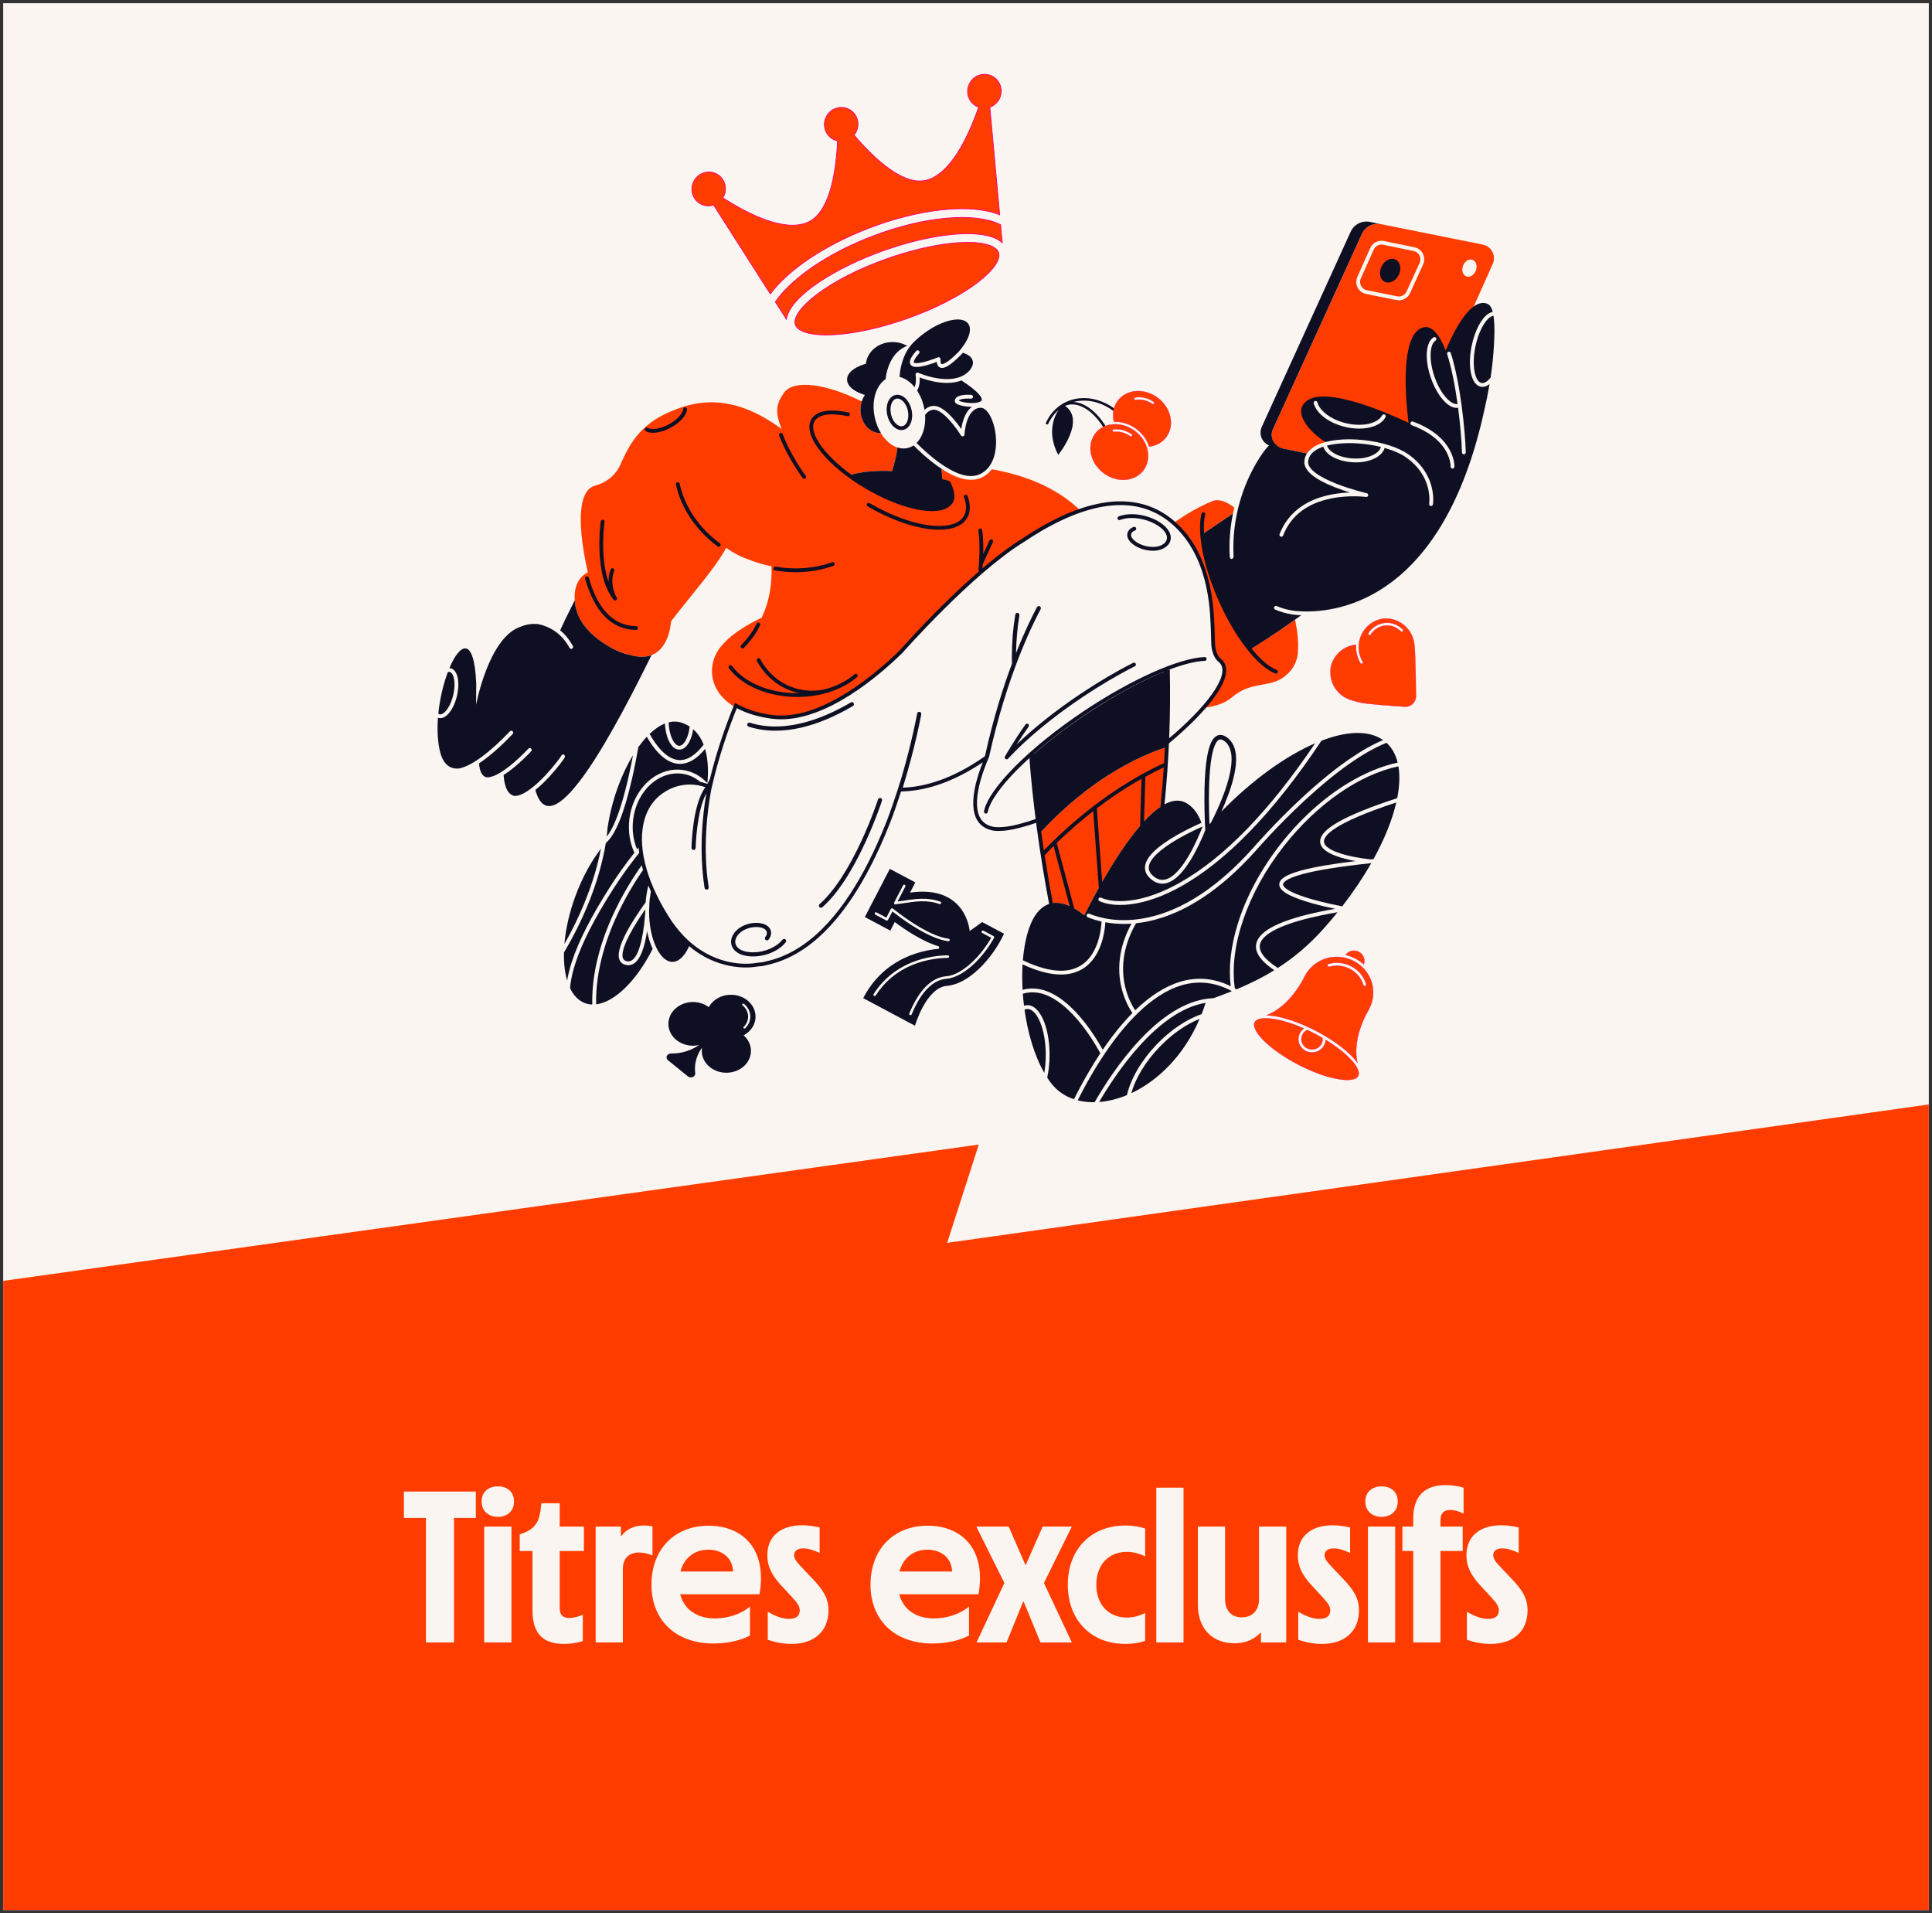 <svg width="304" height="301" viewBox="0 0 304 301" fill="none" xmlns="http://www.w3.org/2000/svg">
<rect x="0" y="0" width="304" height="301" fill="#333333" stroke="none"/>
<g clip-path="url(#clip0_1309_8760)">
<rect width="303" height="300" transform="translate(0.5 0.5)" fill="#FAF5F0"/>
<path d="M-56.089 329.341H359.866V165.807L149.033 195.531L154.01 180.068L-56.089 209.418L-56.089 329.341Z" fill="#FF3C00"/>
<path d="M67.02 258.391V238.807H63.552V234.659H74.874V238.807H71.44V258.391H67.02ZM76.191 258.391V240.167H80.475V258.391H76.191ZM78.332 238.637C76.871 238.637 75.782 237.719 75.782 236.223C75.782 234.727 76.837 233.843 78.332 233.843C79.862 233.843 80.882 234.727 80.882 236.223C80.882 237.719 79.829 238.637 78.332 238.637ZM88.749 258.629C85.486 258.629 83.785 257.031 83.785 253.359V244.009H81.779V241.391C83.921 240.711 84.805 239.759 85.078 237.413L85.18 236.495H88.07V240.167H91.877V244.009H88.07V253.019C88.07 254.175 88.681 254.549 89.566 254.549C90.144 254.549 90.925 254.379 91.707 254.039V258.187C90.823 258.459 89.803 258.629 88.749 258.629ZM93.723 258.391V240.167H97.701V241.663H97.769C98.517 240.609 99.741 239.997 101.339 239.997C101.713 239.997 102.155 240.031 102.665 240.133V244.723C102.053 244.451 101.305 244.247 100.557 244.247C99.129 244.247 98.007 244.995 98.007 246.831V258.391H93.723ZM112.265 258.561C106.281 258.561 102.507 254.855 102.507 249.313C102.507 243.737 106.145 240.031 111.483 240.031C116.923 240.031 120.731 243.737 119.507 250.809H107.029C107.641 253.155 109.579 254.617 112.503 254.617C114.271 254.617 116.447 254.073 118.011 252.747V257.303C116.447 258.153 114.305 258.561 112.265 258.561ZM107.063 247.239H115.359C115.257 245.029 113.591 243.805 111.449 243.805C109.273 243.805 107.641 245.097 107.063 247.239ZM124.547 258.629C123.323 258.629 122.031 258.391 120.807 257.983V253.563C122.099 254.311 123.119 254.685 124.139 254.685C125.159 254.685 125.839 254.311 125.839 253.359C125.839 252.679 125.465 252.169 124.581 251.217L122.881 249.381C121.351 247.715 120.739 246.321 120.739 244.689C120.739 241.629 122.915 239.963 126.213 239.963C127.165 239.963 128.049 240.099 128.967 240.303V244.315C127.981 243.839 127.097 243.601 126.383 243.601C125.465 243.601 124.955 244.009 124.955 244.655C124.955 245.131 125.227 245.607 125.873 246.287L127.743 248.259C129.613 250.197 130.361 251.489 130.361 253.359C130.361 256.691 128.049 258.629 124.547 258.629ZM146.73 258.561C140.746 258.561 136.972 254.855 136.972 249.313C136.972 243.737 140.61 240.031 145.948 240.031C151.388 240.031 155.196 243.737 153.972 250.809H141.494C142.106 253.155 144.044 254.617 146.968 254.617C148.736 254.617 150.912 254.073 152.476 252.747V257.303C150.912 258.153 148.77 258.561 146.73 258.561ZM141.528 247.239H149.824C149.722 245.029 148.056 243.805 145.914 243.805C143.738 243.805 142.106 245.097 141.528 247.239ZM153.656 258.391L158.042 249.041L153.622 240.167H158.722L161.34 246.185H161.408L164.06 240.167H168.65L164.264 249.041L168.65 258.391H163.72L161.068 251.965H161L158.382 258.391H153.656ZM177.061 258.629C171.689 258.629 168.017 254.889 168.017 249.313C168.017 243.737 171.689 239.997 177.061 239.997C177.945 239.997 179.067 240.099 180.189 240.473V244.859C179.237 244.383 178.285 244.145 177.299 244.145C174.443 244.145 172.505 246.185 172.505 249.313C172.505 252.441 174.443 254.481 177.299 254.481C178.285 254.481 179.237 254.243 180.189 253.767V258.153C179.067 258.527 177.945 258.629 177.061 258.629ZM181.943 258.391V234.047H186.227V258.391H181.943ZM194.263 258.527C190.727 258.527 188.483 256.181 188.483 252.475V240.167H192.767V251.591C192.767 253.359 193.753 254.447 195.385 254.447C197.051 254.447 198.105 253.359 198.105 251.591V240.167H202.389V258.391H198.411V256.861H198.343C197.255 257.983 195.929 258.527 194.263 258.527ZM208.019 258.629C206.795 258.629 205.503 258.391 204.279 257.983V253.563C205.571 254.311 206.591 254.685 207.611 254.685C208.631 254.685 209.311 254.311 209.311 253.359C209.311 252.679 208.937 252.169 208.053 251.217L206.353 249.381C204.823 247.715 204.211 246.321 204.211 244.689C204.211 241.629 206.387 239.963 209.685 239.963C210.637 239.963 211.521 240.099 212.439 240.303V244.315C211.453 243.839 210.569 243.601 209.855 243.601C208.937 243.601 208.427 244.009 208.427 244.655C208.427 245.131 208.699 245.607 209.345 246.287L211.215 248.259C213.085 250.197 213.833 251.489 213.833 253.359C213.833 256.691 211.521 258.629 208.019 258.629ZM215.245 258.391V240.167H219.529V258.391H215.245ZM217.387 238.637C215.925 238.637 214.837 237.719 214.837 236.223C214.837 234.727 215.891 233.843 217.387 233.843C218.917 233.843 219.937 234.727 219.937 236.223C219.937 237.719 218.883 238.637 217.387 238.637ZM222.372 238.875C222.372 235.203 224.378 233.639 227.438 233.639C228.492 233.639 229.478 233.809 230.294 234.047V238.127C229.546 237.753 228.832 237.549 228.22 237.549C227.336 237.549 226.656 237.957 226.656 239.147V240.167H230.158V244.009H226.656V258.391H222.372V244.009H220.672V240.167H222.372V238.875ZM234.549 258.629C233.325 258.629 232.033 258.391 230.809 257.983V253.563C232.101 254.311 233.121 254.685 234.141 254.685C235.161 254.685 235.841 254.311 235.841 253.359C235.841 252.679 235.467 252.169 234.583 251.217L232.883 249.381C231.353 247.715 230.741 246.321 230.741 244.689C230.741 241.629 232.917 239.963 236.215 239.963C237.167 239.963 238.051 240.099 238.969 240.303V244.315C237.983 243.839 237.099 243.601 236.385 243.601C235.467 243.601 234.957 244.009 234.957 244.655C234.957 245.131 235.229 245.607 235.875 246.287L237.745 248.259C239.615 250.197 240.363 251.489 240.363 253.359C240.363 256.691 238.051 258.629 234.549 258.629Z" fill="#FAF5F0"/>
<path d="M141.615 68.566C143.035 68.566 144.186 66.888 144.186 64.818C144.186 62.748 143.035 61.07 141.615 61.07C140.196 61.07 139.045 62.748 139.045 64.818C139.045 66.888 140.196 68.566 141.615 68.566Z" fill="#0F0F23"/>
<path d="M233.321 38.484L217.308 35.264C216.066 35.014 214.815 35.653 214.29 36.806L200.298 67.515C199.717 68.789 200.472 70.273 201.843 70.555L218.087 73.9C219.34 74.159 220.605 73.51 221.126 72.341L227.315 58.474L226.963 57.176C226.963 57.176 228.956 52.201 229.97 51.029L228.594 55.607L234.884 41.512C235.453 40.236 234.693 38.761 233.323 38.485L233.321 38.484Z" fill="#FF3C00"/>
<path d="M219.787 46.913L215.025 45.956C213.997 45.749 213.427 44.642 213.853 43.686L215.879 39.146C216.193 38.444 216.951 38.055 217.703 38.21L222.495 39.197C223.524 39.408 224.089 40.522 223.653 41.477L221.598 45.988C221.283 46.68 220.532 47.063 219.787 46.914V46.913Z" stroke="#FAF5F0" stroke-width="0.604" stroke-miterlimit="10"/>
<path d="M220.098 43.247C220.567 42.28 220.339 41.2 219.588 40.836C218.837 40.472 217.849 40.962 217.38 41.93C216.911 42.897 217.139 43.977 217.89 44.341C218.64 44.705 219.629 44.215 220.098 43.247Z" fill="#0F0F23"/>
<path d="M201.515 70.46C201.448 70.435 201.382 70.407 201.319 70.376C201.197 70.318 201.143 70.281 201.143 70.281C200.236 69.726 199.825 68.551 200.297 67.516L214.289 36.807C214.815 35.654 216.065 35.015 217.307 35.265L215.548 34.908C214.306 34.658 213.055 35.297 212.53 36.45L198.538 67.159C197.958 68.433 198.712 69.917 200.083 70.199L201.733 70.53C201.653 70.503 201.577 70.485 201.515 70.461L201.515 70.46Z" fill="#0F0F23"/>
<path d="M232.221 42.574C232.499 41.858 232.274 41.103 231.719 40.887C231.164 40.671 230.488 41.076 230.209 41.791C229.931 42.506 230.156 43.261 230.711 43.477C231.266 43.694 231.942 43.289 232.221 42.574Z" fill="#FAF5F0"/>
<path d="M218.186 116.872C213.248 112.313 200.74 118.077 190.249 129.746C189.97 130.057 189.695 130.369 189.424 130.681C188.956 128.712 188.091 127.121 186.632 126.314C181.559 123.505 173.604 138.056 170.609 143.987C168.654 142.401 165.294 140.579 162.977 143.897C159.499 148.878 160.264 163.823 165.448 170.472C170.582 177.059 185.168 172.504 189.816 157.434C195.368 155.477 202.085 152.984 208.133 146.258C218.624 134.588 223.124 121.431 218.185 116.872H218.186Z" fill="#FAF5F0"/>
<path d="M170.605 143.987C172.957 139.33 178.367 129.357 183.039 126.649C183.339 123.4 183.534 120.337 183.65 117.495C176.601 119.815 169.523 124.591 163.394 131.318C163.913 135.206 164.516 138.883 165.122 142.197C167.07 141.585 169.2 142.847 170.605 143.987Z" fill="#FF3C00"/>
<path d="M204.243 102.272C204.322 100.937 204.165 99.301 203.78 97.479C201.819 98.87 199.394 100.518 196.674 102.213C194.953 100.099 193.223 97.207 191.806 93.895C190.247 90.252 189.354 86.774 189.162 84.066L194.006 80.802C194.074 80.48 194.145 80.165 194.22 79.859C192.975 78.896 191.825 78.485 190.912 78.784C190.859 78.801 190.807 78.822 190.757 78.844C190.109 79.1 187.508 80.201 184.418 82.457C184.759 82.752 185.094 83.072 185.423 83.417C188.735 86.913 190.029 91.798 190.386 96.414C190.386 96.414 190.386 96.415 190.386 96.416C190.386 96.418 190.386 96.419 190.386 96.421C190.391 96.481 190.398 96.576 190.406 96.699C190.418 96.863 190.428 97.027 190.437 97.19C190.488 98.062 190.557 99.514 190.587 101.098C190.624 103.137 191.525 103.957 191.713 104.107C191.725 104.116 191.736 104.124 191.746 104.133L191.747 104.134C191.881 104.24 191.996 104.361 192.086 104.501C192.931 105.799 191.676 108.327 188.951 111.378C190.722 111.264 192.561 110.812 193.914 109.654C195.989 107.878 198.055 107.905 199.88 107.458C199.88 107.458 199.881 107.458 199.882 107.458C200.628 107.274 201.332 107.012 201.982 106.515C204.376 104.872 204.243 102.273 204.243 102.273V102.275V102.272Z" fill="#FF3C00"/>
<path d="M156.071 73.829C155.627 74.405 155.073 74.85 154.423 75.148C153.928 75.374 153.385 75.487 152.798 75.487C152.066 75.487 151.265 75.312 150.4 74.962C149.694 74.676 148.943 74.273 148.155 73.757L148.265 75.372C148.607 75.466 148.942 75.564 149.272 75.665C149.974 76.932 150.158 78.056 149.692 78.875C148.384 81.17 142.448 80.179 136.434 76.659C135.41 76.061 134.451 75.428 133.57 74.778C135.323 74.23 137.683 73.99 140.363 74.109C140.833 72.694 141.09 71.306 141.224 70.398C140.235 70.071 139.306 69.26 138.616 68.129C138.577 68.13 138.538 68.131 138.499 68.131C136.784 68.131 135.393 66.487 135.393 64.459C135.393 64.001 135.464 63.564 135.593 63.16C129.863 60.268 124.625 59.652 123.286 61.916C122.005 63.715 122.013 65.034 122.997 67.495C115.494 61.98 109.855 62.858 105.633 64.697C101.786 66.259 99.861 68.627 98.57 71.094L98.568 71.087C98.151 71.892 97.802 72.681 97.685 72.952C97.672 72.982 97.659 73.012 97.647 73.042C97.644 73.048 97.642 73.051 97.642 73.051C97.059 74.373 95.905 75.771 93.627 76.403C90.134 77.373 91.533 85.722 92.451 89.835C92.461 89.92 92.471 89.995 92.478 90.056C89.488 91.578 90.629 95.729 90.629 95.73C91.042 97.437 92.253 99.41 95.129 101.278C96.645 102.264 97.92 102.789 98.987 103.002C104.483 104.664 105.434 99.55 105.599 97.73C109.147 93.151 112.481 89.451 114.267 86.188C115.687 87.193 116.735 87.66 118.485 88.287C119.453 88.635 120.427 88.901 121.396 89.091C121.484 91.523 121.173 94.422 119.844 97.188C118.108 97.996 115.341 99.493 113.641 101.48C111.264 104.048 111.113 108.783 115.948 111.419C116.899 111.918 118.037 112.365 119.381 112.692C119.986 112.837 120.634 112.959 121.327 113.056C121.359 113.06 121.39 113.065 121.422 113.069C121.447 113.072 121.473 113.076 121.498 113.079C129.292 114.053 138.078 106.548 141.997 102.72C141.999 102.717 152.979 90.243 161.169 85.234C161.17 85.233 161.172 85.232 161.174 85.231C162.029 84.658 162.898 84.109 163.775 83.593C165.897 82.346 168.07 81.293 170.229 80.563C166.09 76.325 160.27 74.562 156.07 73.829H156.071Z" fill="#FF3C00"/>
<path d="M169.796 63.388C169.502 63.302 169.212 63.25 168.928 63.233C169.252 63.147 169.589 63.087 169.936 63.054C171.726 62.884 173.588 63.459 175.2 64.655C175.224 64.513 175.256 64.371 175.295 64.232C173.637 63.049 171.735 62.482 169.897 62.656C167.539 62.88 165.602 64.284 164.581 66.508C164.535 66.608 164.578 66.726 164.679 66.772C164.706 66.785 164.734 66.79 164.762 66.79C164.838 66.79 164.91 66.747 164.944 66.675C165.341 65.809 165.886 65.077 166.545 64.499C165.759 65.742 164.778 68.241 166.509 71.565C166.509 71.565 170.921 66.173 167.587 63.849C168.228 63.581 168.939 63.552 169.684 63.769C171.055 64.169 172.451 65.394 173.586 67.172C173.706 67.111 173.828 67.055 173.954 67.007C172.754 65.099 171.294 63.824 169.795 63.387L169.796 63.388Z" fill="#0F0F23"/>
<path d="M88.312 118.909C88.36 118.76 88.515 118.671 88.668 118.709C88.829 118.748 88.928 118.91 88.889 119.07C88.82 119.357 87.651 120.886 86.435 122.197C85.814 122.866 85.05 123.626 84.245 124.276C86.858 133.912 97.252 113.714 102.517 103.064C101.622 103.405 100.469 103.45 98.986 103.002C97.918 102.789 96.644 102.264 95.128 101.278C92.253 99.41 91.042 97.436 90.629 95.73C90.629 95.73 90.484 95.202 90.432 94.455C89.599 96.088 88.555 98.22 88.141 99.169C88.883 99.781 89.568 100.587 90.144 101.64C90.223 101.785 90.169 101.967 90.025 102.046C89.979 102.071 89.929 102.083 89.881 102.083C89.775 102.083 89.672 102.026 89.618 101.927C88.344 99.598 86.488 98.574 84.71 98.188C83.863 98.1 82.941 98.176 82.019 98.559C76.902 100.137 74.911 110.878 74.911 110.878L74.936 107.539C74.62 100.05 72.389 101.123 70.719 105.102C70.783 105.106 70.847 105.115 70.908 105.131C71.467 105.269 71.867 105.832 72.035 106.714C72.187 107.516 72.137 108.512 71.894 109.519C71.528 111.033 70.802 112.276 69.998 112.763C69.757 112.909 69.512 112.983 69.275 112.983C69.186 112.983 69.1 112.972 69.014 112.951C68.979 112.943 68.945 112.932 68.912 112.921C68.783 114.656 68.841 116.387 69.165 117.931C69.659 120.29 70.828 121.052 72.282 120.893C74.239 120.464 76.992 118.456 80.24 115.056C80.354 114.936 80.544 114.932 80.664 115.046C80.784 115.16 80.788 115.35 80.674 115.47C79.1 117.117 77.214 118.885 75.38 120.093C75.464 121.392 75.869 122.047 76.456 122.273C76.549 122.288 76.648 122.295 76.755 122.291C79.064 122.198 83.105 117.825 83.145 117.781C83.256 117.658 83.446 117.651 83.568 117.762C83.69 117.874 83.698 118.064 83.586 118.186C83.464 118.32 81.362 120.595 79.237 121.932C79.4 124.139 80.073 125.07 80.99 125.223C81.128 125.224 81.276 125.209 81.434 125.174C84.105 124.6 88.093 119.375 88.311 118.909H88.312Z" fill="#0F0F23"/>
<path d="M98.859 122.412C99.143 121.171 99.392 119.941 99.604 118.81C97.697 121.942 96.193 126.115 95.586 130.345C95.573 130.579 95.543 131.013 95.466 131.629C96.423 130.446 97.613 127.852 98.859 122.412Z" fill="#0F0F23"/>
<path d="M93.619 137.36C94.053 135.883 94.35 134.59 94.554 133.522C93.029 135.505 91.632 138.035 90.563 140.919C89.583 143.566 89.004 146.173 88.809 148.525C91.334 144.069 92.79 140.177 93.619 137.36Z" fill="#0F0F23"/>
<path d="M105.215 113.638C105.282 115.83 106.128 117.333 106.89 117.333C107.573 117.333 108.321 116.129 108.52 114.307C108.163 114.073 107.764 113.875 107.318 113.719C106.63 113.479 105.924 113.463 105.214 113.638H105.215Z" fill="#0F0F23"/>
<path d="M107.002 120.179C106.93 120.179 106.859 120.177 106.787 120.173C104.506 120.029 102.754 117.643 101.774 115.905C101.319 116.388 100.875 116.935 100.445 117.536C100.186 119.015 99.851 120.769 99.444 122.546C98.19 128.022 96.806 131.403 95.325 132.621C95.127 133.857 94.785 135.521 94.195 137.53C93.42 140.164 92.374 142.843 91.088 145.494C90.378 146.955 89.593 148.41 88.739 149.849C88.701 151.509 88.872 153.008 89.242 154.254C89.397 153.313 89.654 152.3 90.014 151.214C91.07 148.025 92.983 144.27 95.86 139.732C97.121 137.745 98.463 135.861 99.827 134.156C99.822 134.146 99.816 134.137 99.812 134.128C99.065 132.502 98.8 130.649 99.046 128.769C99.381 126.218 100.637 123.94 102.493 122.519C103.962 121.395 105.708 120.902 107.408 121.13C108.892 121.33 110.242 122.062 111.302 123.191C111.438 121.87 111.509 119.758 110.944 117.827C109.661 119.39 108.342 120.179 107.004 120.179L107.002 120.179Z" fill="#0F0F23"/>
<path d="M105.217 116.506C104.878 115.773 104.671 114.835 104.621 113.828C103.81 114.147 103.001 114.706 102.217 115.457C103.122 117.096 104.771 119.446 106.825 119.575C108.119 119.656 109.421 118.842 110.715 117.153C110.359 116.234 109.833 115.387 109.071 114.726C108.971 115.388 108.799 115.997 108.563 116.507C108.138 117.427 107.543 117.933 106.891 117.933C106.239 117.933 105.645 117.427 105.218 116.507L105.217 116.506Z" fill="#0F0F23"/>
<path d="M107.326 121.725C105.785 121.518 104.197 121.969 102.856 122.996C101.125 124.32 99.953 126.453 99.639 128.847C99.42 130.521 99.63 132.17 100.248 133.633C100.508 133.316 100.769 133.005 101.03 132.702C100.959 131.316 101.095 130.052 101.418 128.934C101.559 128.414 101.754 127.916 101.998 127.448C102.594 126.269 103.448 125.318 104.525 124.637C105.685 123.872 107.07 123.427 108.557 123.427C109.456 123.427 110.202 123.545 110.999 123.842C109.998 122.648 108.79 121.922 107.324 121.725H107.326Z" fill="#0F0F23"/>
<path d="M98.017 150.738C98.105 150.988 98.28 151.139 98.569 151.211C98.918 151.3 99.228 151.234 99.516 151.012C100.855 149.982 101.376 145.971 101.532 143.438C101.532 143.403 101.531 143.37 101.531 143.336C101.531 143.244 101.533 143.153 101.535 143.062C99.998 145.244 97.495 149.259 98.018 150.738H98.017Z" fill="#0F0F23"/>
<path d="M105.273 144.275C104.176 142.548 103.307 140.88 102.647 139.291C102.416 140.133 102.258 141.057 102.183 142.02C102.185 142.036 102.186 142.053 102.186 142.069C102.186 142.079 102.178 142.607 102.131 143.405C102.139 145.549 102.541 147.557 103.265 149.067C103.963 150.522 104.865 151.325 105.806 151.325C106.912 151.325 107.977 150.178 108.676 148.284C107.503 147.273 106.345 145.965 105.273 144.275Z" fill="#0F0F23"/>
<path d="M102.295 138.398C102.022 137.667 101.795 136.955 101.612 136.262C100.568 137.715 98.907 140.222 97.394 143.354C95.581 147.108 93.684 152.411 93.799 158.008C96.73 157.661 100.185 154.271 102.696 149.267C102.312 148.451 102.017 147.504 101.82 146.476C101.424 149.115 100.773 150.801 99.881 151.487C99.567 151.729 99.226 151.85 98.863 151.85C98.72 151.85 98.572 151.831 98.422 151.793C97.941 151.671 97.606 151.376 97.451 150.938C97.097 149.932 97.705 148.091 99.26 145.469C100.248 143.803 101.322 142.327 101.586 141.969C101.687 140.684 101.929 139.463 102.296 138.399L102.295 138.398Z" fill="#0F0F23"/>
<path d="M96.366 140.054C93.515 144.549 91.623 148.261 90.582 151.403C90.084 152.908 89.79 154.261 89.699 155.461C90.247 156.608 91.025 157.426 92.022 157.806C92.398 157.949 92.791 158.024 93.196 158.035C93.151 156.058 93.347 154.006 93.785 151.896C94.378 149.04 95.412 146.074 96.859 143.081C98.541 139.602 100.404 136.884 101.423 135.501C101.273 134.83 101.165 134.178 101.098 133.55C99.474 135.485 97.862 137.696 96.365 140.056L96.366 140.054Z" fill="#0F0F23"/>
<path d="M69.688 112.251C70.35 111.849 70.987 110.722 71.311 109.379C71.785 107.417 71.403 105.873 70.764 105.714C70.726 105.705 70.686 105.7 70.645 105.7C70.589 105.7 70.531 105.709 70.471 105.726C69.774 107.571 69.207 109.907 68.969 112.276C69.029 112.321 69.093 112.353 69.159 112.37C69.315 112.408 69.493 112.368 69.688 112.251Z" fill="#0F0F23"/>
<path d="M173.782 74.525C175.916 76.029 178.681 75.745 179.991 73.899C179.996 73.881 180.004 73.865 180.015 73.849C181.299 71.978 180.598 69.226 178.453 67.715C177.299 66.902 175.908 66.579 174.637 66.829C174.607 66.835 174.579 66.834 174.551 66.827C173.616 67.036 172.786 67.553 172.231 68.361C170.935 70.249 171.629 73.01 173.781 74.525H173.782ZM175.217 67.556C176.195 67.431 177.211 67.699 178.076 68.309C178.166 68.372 178.188 68.496 178.124 68.586C178.085 68.641 178.023 68.671 177.961 68.671C177.921 68.671 177.881 68.659 177.846 68.634C177.063 68.082 176.147 67.839 175.267 67.951C175.158 67.964 175.058 67.887 175.045 67.778C175.031 67.669 175.108 67.569 175.217 67.556Z" fill="#FF3C00" stroke="#FF0078" stroke-width="0.038" stroke-miterlimit="10"/>
<path d="M178.682 67.388C179.743 68.136 180.474 69.167 180.822 70.263C181.94 70.134 182.949 69.589 183.59 68.654C184.886 66.766 184.192 64.005 182.041 62.49C179.889 60.973 177.095 61.275 175.799 63.163C175.157 64.098 175.004 65.247 175.274 66.353C176.443 66.3 177.652 66.662 178.683 67.388H178.682ZM178.619 62.53C179.598 62.352 180.662 62.605 181.54 63.223C181.63 63.286 181.651 63.41 181.588 63.501C181.549 63.556 181.487 63.585 181.425 63.585C181.385 63.585 181.345 63.573 181.31 63.548C180.519 62.991 179.564 62.762 178.69 62.921C178.582 62.94 178.478 62.868 178.459 62.76C178.439 62.651 178.511 62.547 178.619 62.528V62.53Z" fill="#FF3C00" stroke="#FF0078" stroke-width="0.038" stroke-miterlimit="10"/>
<path d="M222.524 101.203C222.524 101.203 222.524 101.201 222.524 101.2C222.214 99.085 220.462 97.418 218.274 97.32C218.057 97.31 217.843 97.317 217.633 97.338C216.754 97.457 215.932 97.842 215.26 98.456C214.372 99.269 213.854 100.384 213.801 101.596C213.761 102.483 213.979 103.353 214.429 104.111C214.49 104.214 214.456 104.347 214.353 104.408C214.318 104.429 214.28 104.438 214.243 104.438C214.169 104.438 214.097 104.401 214.056 104.332C213.563 103.502 213.326 102.549 213.368 101.577C213.371 101.526 213.374 101.476 213.377 101.425C211.418 101.616 209.842 103.037 209.406 104.92C209.366 105.159 209.345 105.4 209.343 105.644C209.314 106.936 209.82 108.119 210.661 108.971C210.661 108.971 210.662 108.972 210.663 108.972C210.864 109.188 211.09 109.372 211.333 109.531C211.703 109.784 212.112 109.981 212.551 110.114C213.044 110.287 213.546 110.41 214.007 110.521C214.989 110.758 218.791 111.033 221.066 111.181C222.013 111.243 222.812 110.476 222.802 109.515C222.778 106.903 222.709 102.22 222.524 101.201V101.203ZM220.715 99.334C220.63 99.417 220.492 99.415 220.41 99.328C219.871 98.77 219.151 98.443 218.38 98.408C217.308 98.36 216.28 98.9 215.699 99.816C215.658 99.881 215.587 99.917 215.515 99.917C215.475 99.917 215.435 99.906 215.399 99.884C215.299 99.82 215.269 99.686 215.333 99.585C215.998 98.537 217.171 97.922 218.399 97.977C219.281 98.017 220.105 98.39 220.72 99.028C220.804 99.114 220.801 99.251 220.714 99.334H220.715Z" fill="#FF3C00" stroke="#FF0078" stroke-width="0.04" stroke-miterlimit="10"/>
<path d="M220.039 120.56C213.951 121.838 207.281 126.425 202.045 133.074C196.278 140.398 193.329 149.037 194.307 155.499C194.392 155.546 194.477 155.596 194.561 155.645C196.493 154.839 198.494 153.877 200.503 152.636C199.548 151.991 198.826 151.359 198.352 150.749C197.735 149.956 197.508 149.172 197.68 148.423C198.145 146.383 201.573 144.691 207.871 143.394C208.615 143.241 209.357 143.103 210.079 142.978C209.114 142.776 207.839 142.487 206.576 142.137C205.074 141.72 203.878 141.297 203.02 140.88C201.834 140.304 201.269 139.725 201.292 139.108C201.323 138.263 202.438 137.572 204.802 136.934C206.766 136.404 209.619 135.912 213.307 135.468C212.847 135.383 212.354 135.281 211.86 135.159C209.235 134.51 207.847 133.622 207.733 132.52C207.629 131.512 208.573 130.457 210.62 129.296C212.622 128.161 215.722 126.909 219.85 125.57C220.218 123.707 220.289 122.013 220.04 120.56H220.039Z" fill="#0F0F23"/>
<path d="M201.89 139.13C201.881 139.381 202.203 140.301 206.736 141.559C208.497 142.048 210.278 142.414 211.195 142.592C212.959 140.319 214.49 138.03 215.764 135.795C210.93 136.304 207.298 136.882 204.958 137.513C202.216 138.254 201.899 138.891 201.89 139.131V139.13Z" fill="#0F0F23"/>
<path d="M163.326 155.577C164.67 155.777 166.059 156.438 167.453 157.539C168.555 158.409 169.665 159.557 170.751 160.95C172.094 162.672 173.076 164.355 173.514 165.151C175.032 162.923 176.584 161 178.146 159.416C178.161 159.401 178.177 159.386 178.192 159.371C177.877 158.926 176.958 157.501 176.452 155.341C176.097 153.828 176.019 152.268 176.223 150.704C176.456 148.902 177.064 147.092 178.031 145.315C177.623 145.343 177.227 145.355 176.846 145.355C175.752 145.355 174.774 145.251 173.925 145.097C173.9 145.592 173.811 146.594 173.502 147.741C172.927 149.881 171.851 151.491 170.391 152.398C169.408 153.009 168.256 153.315 166.943 153.315C165.207 153.315 163.189 152.781 160.904 151.716C160.828 152.999 160.828 154.349 160.904 155.722C161.693 155.504 162.501 155.455 163.325 155.578L163.326 155.577Z" fill="#0F0F23"/>
<path d="M219.705 126.247C209.649 129.544 208.233 131.537 208.329 132.458C208.412 133.258 209.715 134.009 211.998 134.574C213.706 134.997 215.414 135.178 215.651 135.202C215.807 135.186 215.964 135.17 216.123 135.153C217.864 131.992 219.081 128.956 219.705 126.246V126.247Z" fill="#0F0F23"/>
<path d="M201.574 132.704C204.624 128.83 208.24 125.562 212.03 123.253C214.701 121.626 217.38 120.517 219.919 119.977C219.613 118.717 219.04 117.664 218.181 116.871C218.177 116.867 218.172 116.864 218.168 116.859C214.638 118.26 210.24 121.351 205.307 125.915C200.89 130.002 197.571 133.861 197.538 133.899C197.536 133.901 197.535 133.902 197.533 133.904C192.028 140.027 186.365 143.74 180.701 144.941C180.024 145.084 179.374 145.186 178.752 145.252C176.385 149.383 176.506 152.926 177.029 155.176C177.479 157.114 178.293 158.454 178.624 158.942C181.001 156.641 183.403 155.125 185.774 154.43C188.436 153.649 191.077 153.894 193.653 155.157C193.289 152.24 193.663 148.892 194.755 145.363C196.091 141.048 198.449 136.67 201.572 132.704L201.574 132.704Z" fill="#0F0F23"/>
<path d="M201.521 145.859C199.577 146.695 198.482 147.602 198.264 148.556C198.012 149.663 198.952 150.916 201.059 152.285C203.445 150.751 205.835 148.809 208.128 146.257C208.942 145.352 209.719 144.439 210.459 143.521C209.655 143.657 208.822 143.811 207.987 143.983C205.307 144.535 203.132 145.166 201.521 145.859Z" fill="#0F0F23"/>
<path d="M180.778 136.295C180.691 136.871 180.931 137.384 181.513 137.863C182.137 138.376 182.769 138.533 183.444 138.343C186.087 137.603 188.483 131.959 189.235 130.02C188.421 130.379 186.941 131.065 185.448 131.921C182.578 133.568 180.962 135.081 180.778 136.295Z" fill="#0F0F23"/>
<path d="M189.068 159.553C189.297 158.975 189.511 158.38 189.707 157.766C182.036 159.033 175.423 169.123 172.95 173.372C174.361 173.262 175.841 172.899 177.324 172.284C177.904 169.748 179.573 166.859 181.978 164.342C184.162 162.056 186.724 160.339 189.067 159.553H189.068Z" fill="#0F0F23"/>
<path d="M190.919 157.041C191.847 156.709 192.801 156.355 193.775 155.966C193.77 155.94 193.765 155.913 193.761 155.886C191.203 154.529 188.581 154.232 185.945 155.005C181.045 156.441 176.781 161.365 173.799 165.804C173.786 165.892 173.735 165.973 173.654 166.021C173.327 166.512 173.015 166.997 172.721 167.469C171.467 169.484 170.407 171.451 169.575 173.109C170.413 173.324 171.307 173.423 172.24 173.406C173.574 171.074 176.128 166.995 179.47 163.472C183.399 159.329 187.243 157.172 190.919 157.04V157.041Z" fill="#0F0F23"/>
<path d="M173.137 165.713C172.826 165.129 171.782 163.244 170.272 161.31C168.622 159.197 166.062 156.59 163.237 156.17C162.459 156.054 161.693 156.11 160.944 156.336C160.989 156.965 161.05 157.599 161.128 158.231C161.308 158.17 161.492 158.138 161.679 158.138C163.626 158.138 165.151 161.575 165.151 165.961C165.151 167.224 165.021 168.444 164.778 169.536C164.991 169.863 165.213 170.176 165.444 170.471C166.361 171.648 167.58 172.469 168.99 172.938C169.835 171.246 170.92 169.228 172.206 167.16C172.514 166.665 172.824 166.182 173.136 165.712L173.137 165.713Z" fill="#0F0F23"/>
<path d="M182.413 164.756C180.215 167.056 178.653 169.659 178.018 171.979C182.169 170.038 186.25 166.129 188.758 160.301C186.646 161.12 184.377 162.699 182.413 164.755V164.756Z" fill="#0F0F23"/>
<path d="M161.679 158.739C161.513 158.739 161.356 158.778 161.208 158.843C161.712 162.476 162.746 166.048 164.317 168.782C164.47 167.9 164.551 166.945 164.551 165.961C164.551 163.991 164.229 162.144 163.645 160.759C163.104 159.475 162.387 158.739 161.678 158.739H161.679Z" fill="#0F0F23"/>
<path d="M156.09 84.874C155.94 84.805 155.762 84.871 155.693 85.021L154.713 87.159C154.773 84.769 154.555 83.457 154.542 83.386C154.514 83.223 154.359 83.114 154.196 83.141C154.033 83.17 153.924 83.324 153.952 83.487C153.955 83.509 154.323 85.739 153.965 89.645C153.95 89.81 154.071 89.955 154.236 89.97C154.246 89.971 154.255 89.972 154.264 89.972C154.417 89.972 154.548 89.855 154.562 89.7C154.592 89.376 154.616 89.065 154.637 88.765L156.238 85.272C156.307 85.121 156.24 84.944 156.09 84.875V84.874Z" fill="#0F0F23"/>
<path d="M116.835 102.021C116.914 102.021 116.993 101.989 117.052 101.928C118.288 100.626 119.046 99.566 119.589 98.382C119.658 98.231 119.593 98.054 119.442 97.985C119.292 97.916 119.114 97.981 119.044 98.132C118.53 99.253 117.805 100.264 116.618 101.515C116.504 101.635 116.509 101.825 116.629 101.939C116.687 101.994 116.761 102.022 116.836 102.022L116.835 102.021Z" fill="#0F0F23"/>
<path d="M152.198 81.458C152.717 80.546 152.734 79.359 152.247 78.025C152.19 77.869 152.018 77.789 151.862 77.846C151.706 77.902 151.626 78.075 151.683 78.231C152.114 79.41 152.112 80.396 151.676 81.161C151.308 81.808 150.643 82.263 149.699 82.517C149.126 82.67 148.475 82.745 147.763 82.745C144.788 82.745 140.744 81.443 136.832 79.154C136.688 79.07 136.505 79.118 136.422 79.261C136.339 79.405 136.386 79.588 136.529 79.671C140.53 82.012 144.691 83.34 147.787 83.34C148.546 83.34 149.241 83.26 149.854 83.096C150.959 82.8 151.747 82.249 152.197 81.458H152.198Z" fill="#0F0F23"/>
<path d="M126.308 75.222C126.367 75.3 126.457 75.342 126.548 75.342C126.61 75.342 126.674 75.323 126.728 75.282C126.86 75.183 126.887 74.995 126.788 74.862C126.764 74.83 124.393 71.647 123.163 68.302C123.105 68.147 122.934 68.067 122.778 68.125C122.622 68.182 122.543 68.355 122.6 68.51C123.862 71.938 126.284 75.189 126.308 75.222Z" fill="#0F0F23"/>
<path d="M113.275 85.483C109.965 83.025 107.717 79.69 106.945 76.093C106.91 75.932 106.751 75.828 106.589 75.863C106.428 75.898 106.324 76.058 106.359 76.219C106.756 78.066 107.528 79.852 108.653 81.528C109.783 83.209 111.218 84.701 112.918 85.964C112.972 86.004 113.035 86.023 113.097 86.023C113.188 86.023 113.279 85.982 113.337 85.903C113.437 85.769 113.408 85.582 113.276 85.483H113.275Z" fill="#0F0F23"/>
<path d="M121.938 89.739C123.038 89.929 124.138 90.024 125.225 90.024C127.275 90.024 129.275 89.687 131.129 89.02C131.284 88.965 131.365 88.793 131.309 88.637C131.254 88.481 131.081 88.4 130.926 88.456C128.187 89.44 125.115 89.68 122.04 89.148C121.877 89.12 121.722 89.229 121.693 89.392C121.665 89.555 121.774 89.71 121.938 89.739Z" fill="#0F0F23"/>
<path d="M101.601 67.817C101.897 68 102.294 68.089 102.752 68.089C103.544 68.089 104.522 67.822 105.48 67.316C106.988 66.518 108.041 65.343 108.101 64.389C108.111 64.225 107.986 64.082 107.82 64.071C107.654 64.061 107.513 64.186 107.502 64.352C107.463 64.977 106.66 66.013 105.199 66.786C103.738 67.558 102.442 67.633 101.917 67.307C101.776 67.22 101.591 67.263 101.504 67.404C101.416 67.545 101.46 67.73 101.6 67.817H101.601Z" fill="#0F0F23"/>
<path d="M134.849 106.534C134.975 106.426 134.989 106.236 134.882 106.11C134.774 105.984 134.584 105.97 134.458 106.078C133.52 106.883 132.384 107.54 131.118 108.031C131.096 108.034 131.075 108.039 131.055 108.047C129.285 108.73 127.387 108.849 125.567 108.392C123.026 107.756 120.919 106.09 119.634 103.705C119.556 103.559 119.374 103.504 119.227 103.583C119.081 103.662 119.027 103.843 119.106 103.989C119.767 105.218 120.641 106.274 121.704 107.127C122.805 108.011 124.056 108.632 125.42 108.975C125.525 109.001 125.63 109.026 125.736 109.048C125.636 109.05 125.535 109.051 125.435 109.051C121.09 109.051 117.16 107.412 115.176 104.773C115.077 104.641 114.889 104.614 114.756 104.714C114.624 104.813 114.597 105.001 114.697 105.134C116.792 107.92 120.906 109.651 125.435 109.651C129.108 109.651 132.539 108.514 134.849 106.533V106.534Z" fill="#0F0F23"/>
<path d="M96.545 94.362C96.605 94.438 96.693 94.478 96.782 94.478C96.841 94.478 96.9 94.46 96.953 94.425C97.084 94.334 97.121 94.157 97.038 94.021C97.025 94.001 95.813 91.986 96.646 89.8C96.705 89.645 96.628 89.472 96.473 89.414C96.318 89.355 96.145 89.432 96.086 89.587C95.821 90.283 95.736 90.958 95.753 91.57C94.349 87.5 95.12 82.169 95.13 82.104C95.154 81.94 95.041 81.788 94.877 81.763C94.714 81.739 94.561 81.852 94.537 82.015C94.524 82.098 94.231 84.087 94.322 86.609C94.447 90.02 95.195 92.629 96.545 94.363V94.362Z" fill="#0F0F23"/>
<path d="M100.07 99.106C100.07 99.106 100.073 99.106 100.075 99.106C100.238 99.106 100.372 98.975 100.374 98.811C100.377 98.646 100.245 98.51 100.08 98.507C96.573 98.453 94.072 95.89 92.647 90.889C92.602 90.73 92.436 90.637 92.277 90.683C92.118 90.728 92.025 90.894 92.071 91.054C93.577 96.339 96.269 99.049 100.07 99.107L100.07 99.106Z" fill="#0F0F23"/>
<path d="M136.282 76.917C138.558 78.25 140.895 79.264 143.038 79.854C144.387 80.224 145.601 80.411 146.635 80.411C147.229 80.411 147.763 80.349 148.227 80.224C149.042 80.006 149.622 79.601 149.953 79.021C150.487 78.084 149.974 76.761 149.542 75.848C149.533 75.828 149.522 75.811 149.509 75.794H149.51C149.37 75.563 148.265 75.371 148.265 75.371L148.155 73.756C147.59 73.387 147.007 72.96 146.406 72.477C144.966 71.317 143.711 70.058 142.924 69.218L141.35 69.349C141.35 69.349 141.167 71.69 140.364 74.108C137.867 73.996 135.647 74.198 133.937 74.669C129.701 71.584 127.164 68.047 128.172 66.277C128.787 65.198 130.68 64.904 133.367 65.473C133.529 65.508 133.688 65.404 133.723 65.243C133.757 65.081 133.654 64.922 133.492 64.887C130.489 64.251 128.414 64.639 127.65 65.98C126.952 67.205 127.5 69.031 129.193 71.123C130.825 73.139 133.342 75.196 136.282 76.916V76.917Z" fill="#0F0F23"/>
<path d="M170.901 112.362C167.452 114.668 164.516 116.968 162.156 119.101C162.432 123.282 162.87 127.406 163.394 131.317C169.523 124.591 176.601 119.815 183.649 117.495C183.839 112.849 183.82 108.788 183.712 105.451C179.972 106.903 175.443 109.323 170.9 112.362H170.901Z" fill="#0F0F23"/>
<path d="M190.913 78.783C190.913 78.783 190.911 78.783 190.906 78.786C190.908 78.786 190.911 78.784 190.913 78.783Z" fill="#FAF5F0"/>
<path d="M137.332 37.131C132.088 39.134 127.478 41.86 124.351 44.806C123.382 45.718 122.595 46.621 121.998 47.492L123.741 50.226C124.298 46.526 131.619 42.058 139.089 39.41C146.516 36.778 153.605 36.027 156.73 37.542C157.116 37.729 157.442 37.949 157.708 38.198L157.448 35.363C157.39 35.333 157.331 35.303 157.27 35.273C157.218 35.248 157.166 35.224 157.113 35.2C155.18 34.32 152.335 34.019 148.884 34.327C145.291 34.648 141.297 35.618 137.333 37.132L137.332 37.131Z" fill="#FF3C00" stroke="#FF0078" stroke-width="0.117" stroke-miterlimit="10"/>
<path d="M139.547 40.701C135.167 42.253 131.244 44.256 128.499 46.341C126.027 48.218 124.774 49.993 125.146 51.091C125.274 51.47 125.61 51.792 126.143 52.051C128.916 53.395 135.735 52.603 142.728 50.124C147.108 48.572 151.031 46.569 153.776 44.484C156.248 42.607 157.501 40.832 157.129 39.734C157 39.355 156.664 39.032 156.132 38.774C153.359 37.431 146.539 38.222 139.547 40.701Z" fill="#FF3C00" stroke="#FF0078" stroke-width="0.117" stroke-miterlimit="10"/>
<path d="M136.843 35.851C144.873 32.783 152.826 31.994 157.303 33.792L155.752 16.865C157.132 16.373 157.868 14.852 157.397 13.465C156.925 12.076 155.423 11.348 154.041 11.838C152.658 12.328 151.92 13.851 152.392 15.239C152.66 16.029 153.262 16.604 153.985 16.864C152.357 21.525 149.675 27.149 145.964 28.296C142.382 29.404 137.801 25.247 134.386 21.252C134.959 20.555 135.173 19.588 134.864 18.677C134.392 17.288 132.89 16.56 131.508 17.05C130.125 17.54 129.387 19.063 129.859 20.451C130.168 21.362 130.922 21.985 131.794 22.171C131.534 27.467 130.458 33.631 126.972 35.028C123.364 36.474 117.85 33.755 113.746 31.126C114.156 30.464 114.28 29.632 114.012 28.842C113.541 27.453 112.038 26.725 110.656 27.215C109.274 27.705 108.536 29.228 109.007 30.616C109.47 31.98 110.928 32.705 112.291 32.265L121.205 46.246C124.006 42.488 129.661 38.594 136.843 35.85L136.843 35.851Z" fill="#FF3C00" stroke="#FF0078" stroke-width="0.117" stroke-miterlimit="10"/>
<path d="M213.244 150.784C213.738 151.041 214.189 151.357 214.588 151.722C214.862 150.981 214.544 150.134 213.812 149.753C213.081 149.372 212.191 149.588 211.72 150.225C212.248 150.345 212.761 150.532 213.243 150.783L213.244 150.784Z" fill="#FF3C00" stroke="#FF0078" stroke-width="0.041" stroke-miterlimit="10"/>
<path d="M199.154 160.201C198.253 160.201 197.646 160.411 197.428 160.816C197.311 161.032 197.305 161.309 197.406 161.64C197.896 163.234 200.712 165.635 204.254 167.48C206.463 168.629 208.684 169.438 210.506 169.757C212.217 170.056 213.385 169.884 213.707 169.285C213.824 169.069 213.83 168.793 213.729 168.461C213.321 167.135 211.301 165.248 208.591 163.589C208.573 164.012 208.423 164.418 208.154 164.761C207.734 165.296 207.096 165.576 206.45 165.576C205.996 165.576 205.538 165.437 205.148 165.15C204.687 164.808 204.39 164.312 204.315 163.753C204.241 163.202 204.391 162.655 204.737 162.215C204.862 162.056 205.008 161.917 205.17 161.801C203.549 161.087 201.98 160.581 200.629 160.346C200.078 160.249 199.583 160.202 199.154 160.202V160.201Z" fill="#FF3C00" stroke="#FF0078" stroke-width="0.041" stroke-miterlimit="10"/>
<path d="M204.784 163.688C204.843 164.119 205.071 164.502 205.429 164.767C206.166 165.312 207.22 165.177 207.778 164.467C208.042 164.131 208.156 163.717 208.104 163.299C207.707 163.067 207.298 162.84 206.879 162.622C206.484 162.416 206.088 162.221 205.694 162.039C205.688 162.043 205.681 162.046 205.674 162.05C205.452 162.16 205.261 162.314 205.109 162.508C204.843 162.847 204.727 163.266 204.784 163.688Z" fill="#FF3C00" stroke="#FF0078" stroke-width="0.041" stroke-miterlimit="10"/>
<path d="M215.473 153.644C215.463 153.632 215.453 153.618 215.445 153.603C214.91 152.581 214.074 151.752 213.025 151.205C212.178 150.765 211.23 150.536 210.286 150.542H210.285C210.27 150.542 210.257 150.541 210.245 150.539C208.252 150.581 206.345 151.651 205.349 153.499C205.278 153.63 205.214 153.763 205.155 153.897C204.556 155.056 202.581 158.436 199.305 159.73C199.726 159.738 200.196 159.787 200.71 159.877C202.579 160.203 204.848 161.028 207.099 162.2C210.055 163.739 212.466 165.617 213.589 167.193C212.657 163.061 215.433 158.749 215.433 158.749L215.416 158.735C216.303 157.087 216.262 155.198 215.474 153.643L215.473 153.644ZM214.809 155.111C214.785 155.117 214.762 155.121 214.74 155.121C214.638 155.121 214.544 155.055 214.512 154.952C214.182 153.865 213.433 152.971 212.404 152.434C211.408 151.915 210.262 151.796 209.179 152.098C209.052 152.133 208.921 152.059 208.886 151.933C208.851 151.806 208.926 151.675 209.051 151.64C210.251 151.306 211.52 151.439 212.624 152.014C213.768 152.609 214.6 153.604 214.968 154.815C215.006 154.941 214.935 155.073 214.81 155.111L214.809 155.111Z" fill="#FF3C00" stroke="#FF0078" stroke-width="0.041" stroke-miterlimit="10"/>
<path d="M156.484 67.311C156.056 65.445 155.17 64.151 154.322 64.151C154.317 64.151 154.311 64.151 154.305 64.151C151.968 64.2 151.764 68.319 151.762 68.361C151.756 68.492 151.665 68.605 151.538 68.638C151.41 68.671 151.276 68.617 151.207 68.505C150.506 67.368 148.388 64.455 146.94 64.455C146.923 64.455 146.905 64.455 146.888 64.457C145.201 64.542 144.575 67.572 144.568 67.603C144.536 67.766 144.377 67.871 144.216 67.838C144.053 67.806 143.948 67.648 143.98 67.486C144.008 67.342 144.704 63.965 146.857 63.858C147.762 63.812 148.86 64.54 150.124 66.022C150.58 66.556 150.972 67.088 151.253 67.492C151.317 67.077 151.425 66.554 151.604 66.025C151.919 65.093 152.37 64.413 152.933 64.004C152.299 63.999 151.686 63.905 151.35 63.827C150.572 63.646 150.219 63.402 150.238 63.06C150.25 62.852 150.344 62.666 150.511 62.522C151.118 61.996 152.659 62.109 152.834 62.124C152.998 62.138 153.121 62.283 153.107 62.448C153.093 62.613 152.948 62.736 152.783 62.721C152.224 62.675 151.218 62.702 150.904 62.975C150.881 62.995 150.867 63.012 150.857 63.029C151.226 63.27 152.982 63.593 153.999 63.28C154.205 63.216 154.457 63.099 154.483 62.901C154.512 62.689 154.364 61.847 151.284 59.852C150.352 60.211 149.231 60.324 147.943 60.181C146.567 60.028 145.347 59.625 144.709 59.384C144.826 61.451 143.804 62.03 143.757 62.055L143.472 61.527L143.468 61.53C143.476 61.525 144.336 60.992 144.067 58.959C144.052 58.852 144.097 58.745 144.185 58.68C144.272 58.615 144.387 58.602 144.486 58.646C144.502 58.654 146.136 59.378 148.023 59.585C150.064 59.809 151.586 59.37 152.564 58.277C152.984 57.768 153.171 57.252 153.06 56.777C152.924 56.196 152.361 55.762 151.516 55.5C151.264 55.767 150.967 56.069 150.652 56.367C149.345 57.601 148.647 57.884 148.232 57.884C148.108 57.884 148.008 57.859 147.927 57.825C147.619 57.703 147.442 57.405 147.396 56.936C147.039 57.071 146.486 57.267 145.904 57.432C144.446 57.846 143.617 57.832 143.299 57.391C142.978 56.946 143.244 56.274 144.161 55.213C144.269 55.088 144.458 55.074 144.584 55.182C144.709 55.29 144.723 55.479 144.615 55.605C143.611 56.767 143.784 57.037 143.786 57.041C143.788 57.044 144.027 57.341 145.74 56.856C146.681 56.59 147.566 56.227 147.575 56.224C147.67 56.185 147.779 56.197 147.863 56.257C147.947 56.317 147.994 56.415 147.988 56.517C147.961 57.014 148.053 57.231 148.148 57.27C148.197 57.289 148.668 57.416 150.24 55.932C150.477 55.708 150.705 55.479 150.911 55.265C152.394 53.573 153.023 51.86 152.344 50.922C151.398 49.613 148.268 50.307 145.356 52.471C144.448 53.146 143.668 53.884 143.053 54.619C142.336 54.113 141.429 53.809 140.442 53.809C138.243 53.809 136.439 55.311 136.253 57.224C134.479 57.721 133.287 58.645 133.287 59.703C133.287 60.76 134.408 61.628 136.094 62.136C135.655 62.769 135.392 63.578 135.392 64.46C135.392 66.489 136.783 68.133 138.498 68.133C139.108 68.133 139.676 67.925 140.156 67.566C139.697 67.04 139.321 66.342 139.102 65.535C138.553 63.509 139.205 61.57 140.557 61.203C141.909 60.837 143.451 62.182 144 64.209C144.49 66.017 144.023 67.756 142.955 68.369C144.61 70.192 150.515 76.278 154.173 74.604C156.649 73.471 157.106 70.03 156.484 67.312V67.311Z" fill="#0F0F23"/>
<path d="M141.768 62.881C141.629 62.796 141.431 62.706 141.209 62.706C141.148 62.706 141.084 62.713 141.02 62.728C140.306 62.9 139.934 64.032 140.207 65.202C140.382 65.953 140.782 66.583 141.276 66.888C141.453 66.997 141.727 67.112 142.024 67.041C142.738 66.869 143.111 65.737 142.837 64.567C142.662 63.816 142.262 63.186 141.768 62.881Z" fill="#FAF5F0"/>
<path d="M145.367 63.963C144.795 61.514 143.228 59.692 141.546 59.294C141.773 55.867 143.429 54.191 143.429 54.191C140.373 54.909 139.553 57.94 139.334 59.671C137.794 60.673 137.063 63.178 137.677 65.808C138.399 68.898 140.705 70.991 142.829 70.482C144.952 69.973 146.088 67.054 145.367 63.964V63.963ZM142.164 67.624C142.055 67.65 141.945 67.663 141.834 67.663C141.542 67.663 141.246 67.574 140.961 67.398C140.334 67.011 139.833 66.241 139.622 65.338C139.264 63.803 139.817 62.401 140.88 62.146C141.274 62.051 141.691 62.129 142.083 62.371C142.71 62.758 143.21 63.529 143.421 64.431C143.779 65.967 143.227 67.369 142.164 67.624Z" fill="#FAF5F0"/>
<path d="M117.363 151.915C114.53 151.915 109.159 150.942 105.025 144.429C103.126 141.436 101.834 138.522 101.186 135.769C100.577 133.179 100.56 130.851 101.137 128.85C101.281 128.321 101.483 127.801 101.737 127.309C102.36 126.08 103.245 125.096 104.369 124.386C105.613 123.566 107.063 123.13 108.559 123.13C109.428 123.13 110.283 123.277 111.099 123.565L111.438 123.685L111.731 123.156L111.438 124.862C110.82 128.452 110.271 133.927 111.159 139.63C111.162 139.648 111.178 139.658 111.192 139.658C111.207 139.657 111.213 139.652 111.219 139.645C111.225 139.638 111.227 139.629 111.225 139.62C110.242 133.308 111.058 127.224 111.632 124.157L111.633 124.147C112.815 118.827 114.479 114.224 115.668 111.3L115.791 111L116.078 111.15C117.638 111.972 119.467 112.521 121.513 112.781C121.967 112.838 122.437 112.868 122.911 112.868C126.092 112.868 129.721 111.58 133.697 109.04C137.05 106.898 139.945 104.31 141.785 102.513C142.128 102.124 152.927 89.928 161.017 84.979H161.018C161.901 84.386 162.779 83.834 163.627 83.336C168.337 80.569 172.603 79.166 176.306 79.166C180.01 79.166 183.091 80.527 185.635 83.211C188.543 86.279 190.24 90.712 190.679 96.387C190.685 96.454 190.691 96.549 190.7 96.675C190.711 96.84 190.721 97.005 190.731 97.17C190.773 97.899 190.85 99.378 190.881 101.089C190.916 102.988 191.723 103.734 191.894 103.871C191.905 103.88 191.918 103.888 191.929 103.897C192.091 104.024 192.227 104.172 192.334 104.337C193.949 106.815 189.027 112.3 183.882 116.606L183.38 117.026L183.399 116.372C183.401 116.31 183.583 110.072 183.42 105.462L183.413 105.253L183.608 105.177C186.006 104.247 188.009 103.74 189.561 103.672C189.564 103.672 189.567 103.669 189.567 103.666C189.567 103.663 189.566 103.66 189.56 103.66C185.52 103.837 178.108 107.162 170.68 112.131C166.56 114.886 162.744 117.959 159.934 120.782C157.151 123.578 155.442 126.034 155.122 127.697C155.122 127.699 155.124 127.704 155.127 127.704L155.423 127.754L155.135 127.699C155.454 126.038 157.152 123.593 159.915 120.814C160.487 120.238 161.118 119.642 161.962 118.882L162.396 118.49L163.391 129.008L163.177 129.085C162.248 129.421 161.354 129.698 160.518 129.908C159.242 130.256 158.112 130.432 157.159 130.432C156.902 130.432 156.652 130.42 156.418 130.394H156.409L156.401 130.391C155.515 130.243 154.818 129.882 154.33 129.316C153.459 128.306 153.222 126.643 153.625 124.372C154.002 122.244 154.868 120.081 155.35 118.982C158.079 106.584 161.951 98.567 163.49 95.695C163.498 95.68 163.492 95.659 163.476 95.65C163.471 95.648 163.466 95.646 163.461 95.646C163.456 95.646 163.44 95.648 163.431 95.664C162.673 97.079 161.489 99.475 160.151 102.853L159.561 104.345L159.584 102.741C159.614 100.704 159.793 98.69 160.116 96.755C160.118 96.746 160.116 96.738 160.11 96.73C160.105 96.723 160.098 96.719 160.089 96.717H160.087C160.068 96.717 160.053 96.726 160.05 96.744C159.693 98.88 159.512 101.102 159.512 103.348C159.512 103.697 159.516 104.048 159.526 104.391L159.531 104.465L159.508 104.525C157.824 109.034 156.406 113.881 155.294 118.932L155.288 118.96L155.187 119.192L155.119 119.24C150.63 122.389 146.239 124.063 142.065 124.216L141.651 124.231L141.773 123.835C143.765 117.402 144.665 112.372 144.675 112.322C144.676 112.313 144.675 112.304 144.67 112.297C144.665 112.289 144.657 112.284 144.648 112.284H144.646C144.627 112.284 144.612 112.293 144.61 112.31C144.602 112.353 143.826 116.656 142.163 122.314C142.12 122.46 141.093 125.922 139.817 129.255C139.3 130.571 138.756 131.862 138.196 133.095C137.329 135.008 136.409 136.813 135.461 138.458C134.424 140.258 133.378 141.836 132.263 143.283C131.06 144.844 129.849 146.159 128.561 147.301C127.199 148.509 125.773 149.491 124.321 150.218C123.56 150.6 122.776 150.92 121.99 151.168C121.588 151.295 121.178 151.406 120.771 151.499C120.69 151.517 120.607 151.538 120.521 151.559C120.209 151.636 119.856 151.722 119.522 151.726C119.349 151.75 119.17 151.771 118.99 151.789C118.956 151.796 118.925 151.802 118.898 151.806C118.798 151.823 118.687 151.838 118.568 151.851C118.31 151.881 117.891 151.916 117.365 151.916L117.363 151.915ZM118.987 145.481C117.761 145.481 116.502 146.028 115.853 146.842C115.373 147.444 115.216 148.094 115.412 148.675C115.626 149.309 116.252 149.799 117.128 150.019C117.557 150.127 118.019 150.182 118.501 150.182C119.193 150.182 119.896 150.072 120.591 149.855C121.776 149.486 122.774 148.849 123.401 148.064C123.406 148.056 123.409 148.048 123.407 148.039C123.406 148.03 123.402 148.023 123.395 148.017C123.389 148.012 123.382 148.009 123.374 148.009C123.366 148.009 123.356 148.012 123.348 148.022C122.349 149.274 120.404 150.116 118.507 150.116C118.028 150.116 117.57 150.062 117.143 149.955C116.289 149.741 115.68 149.267 115.473 148.654C115.285 148.096 115.438 147.468 115.903 146.885C116.541 146.086 117.781 145.548 118.987 145.548C119.294 145.548 119.588 145.583 119.862 145.652C120.404 145.788 120.791 146.088 120.923 146.476C121.042 146.83 120.945 147.228 120.649 147.598C120.643 147.605 120.641 147.614 120.642 147.622C120.643 147.631 120.647 147.639 120.654 147.645C120.66 147.65 120.667 147.652 120.675 147.652C120.681 147.652 120.693 147.65 120.702 147.64C121.012 147.251 121.113 146.83 120.986 146.456C120.848 146.046 120.444 145.73 119.879 145.587C119.6 145.517 119.299 145.482 118.986 145.482L118.987 145.481ZM138.472 125.829C138.461 125.829 138.446 125.836 138.441 125.852C138.431 125.881 137.466 128.842 135.841 132.359C133.698 137 131.388 140.492 129.16 142.459C129.145 142.471 129.145 142.492 129.156 142.505C129.165 142.515 129.175 142.517 129.181 142.517C129.19 142.517 129.197 142.515 129.203 142.509C131.471 140.507 133.726 137.099 135.904 132.379C137.532 128.853 138.494 125.902 138.503 125.873C138.506 125.864 138.506 125.856 138.501 125.847C138.497 125.839 138.491 125.834 138.482 125.831C138.479 125.83 138.476 125.829 138.472 125.829ZM111.235 124.02C109.248 126.643 109.11 133.114 109.106 133.388C109.106 133.397 109.11 133.405 109.115 133.411C109.122 133.418 109.129 133.421 109.139 133.421C109.157 133.421 109.172 133.406 109.173 133.388C109.174 133.331 109.293 127.55 110.892 124.67L111.298 123.938L111.236 124.02H111.235ZM158.516 118.932C158.434 119.073 158.389 119.152 158.387 119.157L158.388 119.165C161.288 116.03 165.486 112.563 170.216 109.398C172.99 107.543 175.757 105.914 178.44 104.556C178.442 104.555 178.444 104.551 178.442 104.548L178.434 104.546C175.75 105.904 172.983 107.533 170.21 109.388C166.391 111.943 162.923 114.689 160.18 117.33L158.516 118.933V118.932ZM161.606 114.142C161.606 114.142 161.602 114.143 161.601 114.144C160.561 115.6 159.645 117.055 159.059 118.02L159.728 116.961C160.363 115.955 160.997 115.01 161.611 114.151C161.613 114.148 161.612 114.144 161.609 114.142H161.606V114.142ZM117.897 113.976C117.886 113.976 117.871 113.983 117.866 113.999C117.863 114.007 117.864 114.017 117.868 114.024C117.872 114.032 117.879 114.037 117.887 114.041C119.185 114.453 120.58 114.662 122.032 114.662C123.311 114.662 124.657 114.5 126.033 114.18C128.571 113.59 131.271 112.461 134.06 110.823C134.069 110.818 134.074 110.811 134.075 110.803C134.077 110.795 134.076 110.785 134.072 110.778C134.063 110.763 134.048 110.761 134.043 110.761C134.037 110.761 134.032 110.763 134.026 110.766C129.707 113.303 125.659 114.589 121.997 114.589C120.558 114.589 119.181 114.384 117.906 113.979C117.903 113.978 117.9 113.977 117.896 113.977L117.897 113.976ZM178.478 83.177C178.022 83.352 177.736 83.649 177.675 84.012C177.606 84.424 177.834 84.885 178.301 85.279C179.088 85.941 180.274 86.353 181.394 86.353C181.858 86.353 182.294 86.279 182.656 86.14C183.368 85.867 183.813 85.404 183.909 84.837C184.017 84.195 183.661 83.475 182.932 82.862C182.069 82.136 180.886 81.596 179.601 81.342C179.086 81.239 178.574 81.188 178.082 81.188C177.363 81.188 176.688 81.301 176.13 81.515C176.126 81.516 176.125 81.52 176.126 81.523L176.24 81.8L176.135 81.526C176.704 81.308 177.361 81.197 178.09 81.197C179.846 81.197 181.698 81.838 182.924 82.87C183.65 83.481 184.004 84.196 183.897 84.834C183.803 85.396 183.361 85.855 182.653 86.128C182.287 86.269 181.864 86.339 181.398 86.339C180.278 86.339 179.094 85.929 178.309 85.268C177.845 84.878 177.618 84.421 177.688 84.013C177.748 83.654 178.031 83.361 178.483 83.187C178.487 83.186 178.488 83.182 178.487 83.179L178.481 83.175C178.481 83.175 178.48 83.175 178.479 83.175L178.478 83.177Z" fill="#FAF5F0"/>
<path d="M176.307 79.459C179.63 79.459 182.759 80.601 185.423 83.412C188.736 86.908 190.03 91.793 190.387 96.409C190.387 96.413 190.387 96.414 190.387 96.416C190.392 96.476 190.398 96.57 190.406 96.694C190.418 96.858 190.428 97.022 190.437 97.185C190.488 98.057 190.558 99.509 190.587 101.093C190.625 103.132 191.525 103.952 191.714 104.102C191.725 104.111 191.736 104.119 191.747 104.128C191.883 104.235 191.996 104.356 192.087 104.496C193.366 106.46 189.841 111.234 183.692 116.38C183.692 116.38 183.878 110.125 183.713 105.451C186.049 104.545 188.039 104.033 189.572 103.966C189.738 103.958 189.866 103.818 189.859 103.653C189.852 103.492 189.721 103.367 189.559 103.367C189.555 103.367 189.551 103.367 189.547 103.367C185.456 103.546 177.986 106.89 170.516 111.887C161.966 117.606 155.517 124.085 154.832 127.642C154.801 127.804 154.907 127.962 155.07 127.993C155.089 127.996 155.108 127.998 155.126 127.998C155.267 127.998 155.393 127.898 155.42 127.755C155.729 126.152 157.398 123.761 160.121 121.022C160.762 120.377 161.43 119.756 162.156 119.101L163.074 128.809C162.135 129.149 161.236 129.425 160.427 129.627C160.431 129.626 160.434 129.626 160.438 129.625C159.139 129.979 158.055 130.139 157.156 130.139C156.905 130.139 156.669 130.126 156.446 130.102C155.627 129.966 154.993 129.639 154.549 129.124C153.738 128.185 153.524 126.604 153.911 124.424C154.283 122.326 155.139 120.188 155.616 119.101C155.625 119.081 155.631 119.061 155.636 119.04C158.355 106.684 162.213 98.696 163.746 95.834C163.831 95.675 163.771 95.477 163.612 95.391C163.562 95.365 163.51 95.352 163.458 95.352C163.341 95.352 163.228 95.415 163.168 95.525C162.455 96.856 161.242 99.289 159.875 102.744C159.904 100.724 160.081 98.727 160.403 96.803C160.433 96.624 160.312 96.456 160.134 96.426C160.116 96.423 160.097 96.422 160.08 96.422C159.922 96.422 159.784 96.535 159.757 96.695C159.397 98.846 159.215 101.085 159.215 103.348C159.215 103.701 159.219 104.056 159.228 104.404C159.228 104.41 159.229 104.416 159.23 104.421C157.808 108.231 156.28 113.072 155.004 118.867C154.985 118.911 154.966 118.954 154.946 118.999C149.971 122.489 145.649 123.79 142.051 123.922C144.035 117.513 144.951 112.424 144.961 112.373C144.992 112.195 144.874 112.025 144.695 111.993C144.676 111.99 144.656 111.988 144.637 111.988C144.481 111.988 144.344 112.1 144.316 112.258C144.307 112.305 143.536 116.587 141.877 122.231C141.847 122.332 140.814 125.817 139.538 129.15C139.032 130.438 138.496 131.714 137.924 132.974C137.099 134.794 136.199 136.581 135.201 138.313C134.244 139.973 133.196 141.585 132.025 143.103C130.924 144.532 129.711 145.883 128.361 147.081C127.093 148.205 125.7 149.195 124.184 149.955C123.446 150.324 122.682 150.638 121.896 150.887C121.502 151.012 121.104 151.12 120.7 151.211C120.321 151.297 119.885 151.431 119.495 151.431C119.316 151.456 119.136 151.478 118.955 151.496C118.955 151.496 118.352 151.622 117.36 151.622C114.731 151.622 109.372 150.736 105.269 144.272C101.357 138.108 100.331 132.697 101.415 128.932C101.557 128.413 101.752 127.914 101.995 127.446C102.592 126.267 103.446 125.316 104.522 124.636C105.683 123.871 107.067 123.426 108.555 123.426C109.41 123.426 110.232 123.573 110.997 123.844C108.955 126.538 108.813 133.09 108.808 133.384C108.805 133.565 108.949 133.714 109.129 133.717C109.13 133.717 109.133 133.717 109.135 133.717C109.313 133.717 109.459 133.575 109.461 133.397C109.462 133.332 109.586 127.621 111.143 124.816C110.544 128.293 109.959 133.869 110.863 139.678C110.888 139.84 111.028 139.955 111.186 139.955C111.203 139.955 111.22 139.953 111.237 139.951C111.415 139.923 111.538 139.756 111.509 139.577C110.554 133.441 111.288 127.56 111.915 124.214C113.028 119.2 114.602 114.694 115.935 111.414C117.347 112.158 119.171 112.783 121.471 113.076C121.946 113.136 122.424 113.165 122.906 113.165C130.325 113.165 138.309 106.317 141.993 102.719C141.994 102.717 152.975 90.242 161.165 85.233C161.166 85.232 161.168 85.231 161.17 85.23C162.025 84.657 162.893 84.108 163.771 83.592C167.915 81.157 172.252 79.462 176.301 79.462M176.133 81.821C176.169 81.821 176.205 81.814 176.24 81.801C176.788 81.591 177.423 81.491 178.091 81.491C179.714 81.491 181.529 82.078 182.736 83.095C183.38 83.636 183.698 84.253 183.608 84.785C183.532 85.241 183.155 85.62 182.548 85.853C182.208 85.984 181.814 86.046 181.399 86.046C180.386 86.046 179.253 85.679 178.499 85.044C178.117 84.722 177.927 84.365 177.978 84.062C178.02 83.81 178.237 83.596 178.588 83.461C178.743 83.402 178.82 83.229 178.761 83.074C178.715 82.955 178.601 82.882 178.481 82.882C178.445 82.882 178.409 82.888 178.373 82.901C177.815 83.116 177.465 83.492 177.386 83.963C177.299 84.48 177.564 85.041 178.113 85.503C178.979 86.232 180.243 86.646 181.395 86.646C181.885 86.646 182.354 86.571 182.764 86.414C183.577 86.102 184.088 85.559 184.201 84.885C184.327 84.138 183.933 83.318 183.124 82.637C182.224 81.879 180.994 81.317 179.662 81.053C179.123 80.947 178.593 80.894 178.084 80.894C177.33 80.894 176.627 81.011 176.026 81.242C175.872 81.301 175.795 81.474 175.854 81.629C175.9 81.748 176.013 81.822 176.134 81.822M159.976 117.118C160.499 116.29 161.144 115.309 161.849 114.321C161.946 114.186 161.914 114 161.779 113.903C161.727 113.866 161.665 113.847 161.605 113.847C161.512 113.847 161.42 113.891 161.361 113.973C159.556 116.5 158.144 118.987 158.13 119.012C158.055 119.145 158.092 119.312 158.214 119.402C158.267 119.441 158.329 119.46 158.391 119.46C158.472 119.46 158.552 119.427 158.612 119.363C161.489 116.246 165.668 112.794 170.379 109.642C173.143 107.793 175.899 106.17 178.572 104.818C178.719 104.743 178.778 104.563 178.704 104.415C178.652 104.311 178.546 104.25 178.437 104.25C178.391 104.25 178.345 104.26 178.302 104.282C175.608 105.645 172.83 107.281 170.046 109.143C166.205 111.714 162.711 114.485 159.976 117.118ZM121.998 114.293C120.589 114.293 119.25 114.096 117.996 113.697C117.962 113.686 117.93 113.681 117.897 113.681C117.758 113.681 117.629 113.77 117.585 113.909C117.53 114.081 117.626 114.265 117.797 114.32C119.131 114.743 120.545 114.955 122.031 114.955C123.335 114.955 124.694 114.791 126.099 114.465C128.664 113.868 131.393 112.728 134.208 111.074C134.364 110.983 134.416 110.783 134.325 110.627C134.264 110.524 134.155 110.465 134.042 110.465C133.986 110.465 133.929 110.48 133.877 110.51C129.608 113.017 125.575 114.292 121.997 114.292M129.182 142.81C129.259 142.81 129.336 142.784 129.399 142.729C131.698 140.7 133.976 137.259 136.173 132.502C137.802 128.972 138.775 125.992 138.784 125.962C138.84 125.79 138.746 125.605 138.574 125.55C138.541 125.539 138.507 125.534 138.473 125.534C138.335 125.534 138.207 125.622 138.162 125.76C138.153 125.79 137.19 128.739 135.576 132.234C133.45 136.839 131.164 140.297 128.967 142.238C128.831 142.357 128.819 142.564 128.939 142.699C129.004 142.773 129.094 142.81 129.184 142.81M118.502 150.475C119.214 150.475 119.955 150.361 120.679 150.136C121.92 149.749 122.968 149.078 123.631 148.247C123.744 148.106 123.721 147.899 123.58 147.787C123.52 147.739 123.447 147.715 123.376 147.715C123.28 147.715 123.184 147.758 123.12 147.839C122.15 149.053 120.267 149.822 118.508 149.822C118.064 149.822 117.627 149.772 117.216 149.669C116.46 149.479 115.927 149.075 115.753 148.559C115.598 148.099 115.733 147.569 116.133 147.067C116.733 146.316 117.898 145.841 118.988 145.841C119.264 145.841 119.535 145.872 119.791 145.936C120.235 146.048 120.546 146.279 120.644 146.57C120.73 146.825 120.651 147.124 120.42 147.414C120.308 147.555 120.33 147.761 120.472 147.874C120.532 147.922 120.604 147.945 120.676 147.945C120.772 147.945 120.868 147.903 120.932 147.822C121.306 147.353 121.424 146.834 121.265 146.36C121.094 145.854 120.615 145.468 119.951 145.301C119.642 145.224 119.317 145.186 118.987 145.186C117.701 145.186 116.348 145.75 115.623 146.659C115.078 147.341 114.905 148.091 115.133 148.768C115.379 149.499 116.081 150.058 117.057 150.303C117.512 150.417 117.999 150.474 118.501 150.474M176.307 78.871C172.549 78.871 168.233 80.288 163.479 83.082C162.627 83.583 161.746 84.138 160.86 84.731C157.423 86.834 153.131 90.435 148.1 95.434C144.488 99.023 141.809 102.042 141.572 102.311C139.741 104.098 136.866 106.668 133.539 108.793C129.611 111.302 126.035 112.574 122.911 112.574C122.449 112.574 121.992 112.546 121.55 112.49C119.539 112.234 117.744 111.697 116.214 110.891L115.64 110.589L115.396 111.189C114.312 113.856 112.834 117.912 111.684 122.635L111.301 123.326L111.197 123.289C110.349 122.989 109.461 122.837 108.559 122.837C107.007 122.837 105.503 123.287 104.207 124.141C103.041 124.879 102.122 125.9 101.476 127.177C101.213 127.684 101.003 128.222 100.853 128.773C100.264 130.822 100.279 133.198 100.9 135.836C101.555 138.622 102.86 141.565 104.777 144.587C106.632 147.509 108.935 149.634 111.62 150.901C113.909 151.982 116.007 152.209 117.363 152.209C117.797 152.209 118.213 152.186 118.6 152.142C118.786 152.12 118.932 152.104 119.051 152.076C119.217 152.059 119.382 152.04 119.542 152.018C119.904 152.011 120.267 151.922 120.589 151.843C120.673 151.822 120.754 151.802 120.834 151.785C121.248 151.69 121.667 151.577 122.077 151.448C122.877 151.195 123.675 150.87 124.45 150.481C125.925 149.742 127.373 148.746 128.754 147.521C130.055 146.366 131.279 145.039 132.494 143.463C133.616 142.006 134.67 140.417 135.714 138.606C136.667 136.952 137.592 135.139 138.462 133.217C139.023 131.979 139.57 130.684 140.088 129.365V129.362L140.09 129.36C140.755 127.619 141.354 125.844 141.782 124.521L142.074 124.51C146.104 124.362 150.327 122.821 154.638 119.926C154.171 121.108 153.617 122.723 153.333 124.323C152.914 126.685 153.174 128.43 154.106 129.51C154.64 130.129 155.395 130.524 156.351 130.684L156.368 130.686L156.384 130.688C156.629 130.715 156.889 130.728 157.158 130.728C158.137 130.728 159.292 130.548 160.592 130.194C161.437 129.981 162.339 129.702 163.276 129.363L163.704 129.208L163.662 128.755L162.743 119.047L162.701 118.595C165.082 116.499 167.884 114.356 170.844 112.377C174.482 109.943 178.181 107.862 181.54 106.358C182.087 106.113 182.619 105.886 183.134 105.678C183.284 110.256 183.109 116.303 183.107 116.364L183.068 117.673L184.071 116.833C187.169 114.239 189.619 111.734 191.155 109.589C192.874 107.185 193.354 105.365 192.581 104.177C192.456 103.986 192.299 103.815 192.112 103.668C192.1 103.658 192.087 103.649 192.075 103.64C191.963 103.548 191.21 102.867 191.177 101.084C191.146 99.367 191.069 97.884 191.026 97.153C191.017 96.986 191.006 96.818 190.996 96.656C190.987 96.529 190.98 96.432 190.975 96.37V96.366C190.531 90.622 188.807 86.129 185.851 83.011C183.249 80.265 180.039 78.873 176.309 78.873L176.307 78.871Z" fill="#0F0F23"/>
<path d="M234.382 60.418C234.319 60.468 234.257 60.513 234.193 60.555C233.878 60.762 233.564 60.867 233.259 60.867C233.166 60.867 233.074 60.857 232.984 60.838C232.236 60.682 231.688 59.894 231.439 58.621C231.207 57.436 231.252 55.941 231.565 54.412C232.042 52.076 233.069 50.096 234.18 49.367C234.415 49.212 234.649 49.115 234.88 49.075C234.738 48.504 234.484 47.955 233.983 47.771C230.78 46.601 227.481 55.154 227.481 55.154C226.527 52.708 225.351 51.136 223.952 51.506C220.133 52.516 221.242 63.444 221.633 66.516C217.546 64.617 207.136 60.128 204.984 63.759C204.097 65.254 205.632 67.749 208.974 69.83C207.624 69.984 206.165 70.381 205.674 71.343L201.843 70.554C201.126 70.407 200.578 69.93 200.301 69.328C200.331 69.392 199.284 70.49 199.184 70.618C198.841 71.055 198.521 71.496 198.221 71.966C197.604 72.931 197.052 73.939 196.567 74.978C195.597 77.056 194.898 79.259 194.49 81.515C194.143 83.432 194.007 85.388 194.095 87.336C194.101 87.473 194.107 87.616 194.052 87.741C193.997 87.867 193.86 87.968 193.727 87.934C193.549 87.888 193.504 87.661 193.494 87.478C193.38 85.24 193.55 82.996 194.007 80.801L189.453 83.87C189.384 82.74 189.441 81.747 189.638 80.95C189.677 80.789 189.58 80.627 189.419 80.588C189.258 80.548 189.096 80.647 189.057 80.808C188.342 83.714 189.29 88.774 191.532 94.012C194.112 100.04 197.781 104.839 200.663 105.952C200.699 105.965 200.735 105.972 200.771 105.972C200.891 105.972 201.005 105.898 201.051 105.78C201.111 105.626 201.034 105.452 200.88 105.393C199.686 104.931 198.312 103.739 196.937 102.051C200.014 100.124 202.703 98.265 204.749 96.787C203.303 96.746 201.934 96.45 200.653 95.9C200.501 95.835 200.431 95.658 200.496 95.506C200.561 95.353 200.737 95.284 200.89 95.349C201.519 95.618 202.162 95.818 202.814 95.953C202.853 95.964 202.978 95.991 203.181 96.023C203.771 96.125 204.367 96.177 204.965 96.186C210.838 96.392 227.074 94.109 233.543 64.589C233.865 63.209 234.148 61.816 234.384 60.418H234.382Z" fill="#0F0F23"/>
<path d="M232.153 54.532C231.856 55.986 231.811 57.397 232.028 58.506C232.225 59.513 232.618 60.148 233.107 60.252C233.337 60.3 233.591 60.233 233.864 60.054C234.094 59.904 234.324 59.682 234.544 59.404C234.798 57.724 234.979 56.036 235.068 54.349C235.142 52.97 235.216 51.521 235.054 50.146C235.038 50.004 235.018 49.839 234.993 49.666C234.839 49.69 234.678 49.758 234.509 49.868C233.54 50.505 232.593 52.38 232.152 54.533L232.153 54.532Z" fill="#0F0F23"/>
<path d="M225.27 76.611C224.912 75.187 223.982 73.137 221.582 71.459C220.011 70.361 217.365 69.527 214.502 69.23C211.566 68.924 208.92 69.214 207.243 70.024C205.997 70.627 205.303 71.517 205.238 72.602C205.153 74.01 206.784 75.379 210.086 76.674C210.886 76.988 211.692 77.26 212.411 77.483C211.522 77.511 210.473 77.602 209.366 77.826C207.602 78.181 206.066 78.798 204.8 79.659C203.208 80.743 202.044 82.213 201.341 84.031C201.281 84.185 201.357 84.359 201.512 84.419C201.548 84.432 201.585 84.439 201.621 84.439C201.741 84.439 201.855 84.366 201.901 84.247C203.097 81.154 205.643 79.193 209.469 78.417C212.357 77.832 214.927 78.18 214.952 78.183C215.111 78.206 215.259 78.098 215.288 77.941C215.318 77.783 215.218 77.63 215.061 77.594C215.037 77.588 212.646 77.033 210.306 76.116C207.358 74.96 205.771 73.725 205.837 72.637C205.889 71.771 206.45 71.073 207.505 70.564C207.723 70.459 207.963 70.363 208.22 70.277C208.647 71.599 210.488 72.587 212.873 72.727C213.04 72.737 213.204 72.742 213.366 72.742C215.627 72.742 217.482 71.816 217.876 70.474C219.231 70.857 220.401 71.364 221.239 71.951C223.035 73.206 224.194 74.814 224.682 76.73C225.048 78.164 224.88 79.245 224.879 79.255C224.852 79.419 224.963 79.573 225.126 79.6C225.289 79.626 225.444 79.516 225.471 79.352C225.479 79.304 225.66 78.16 225.271 76.61L225.27 76.611ZM212.907 72.128C211.797 72.063 210.762 71.789 209.992 71.357C209.367 71.006 208.951 70.569 208.795 70.106C210.318 69.713 212.323 69.606 214.44 69.826C215.433 69.929 216.398 70.099 217.296 70.32C216.947 71.468 215.065 72.255 212.907 72.128Z" fill="#FAF5F0"/>
<path d="M222.331 66.326C222.176 66.269 222.004 66.349 221.946 66.504C221.89 66.66 221.97 66.832 222.125 66.889C224.7 67.831 226.577 69.258 227.551 71.014C228.282 72.334 228.255 73.392 228.254 73.406C228.247 73.57 228.375 73.71 228.541 73.717C228.545 73.717 228.55 73.717 228.554 73.717C228.714 73.717 228.846 73.591 228.853 73.43C228.855 73.381 228.894 72.222 228.095 70.762C227.371 69.435 225.782 67.588 222.331 66.326H222.331Z" fill="#FAF5F0"/>
<path d="M152.578 146.47C152.578 146.47 152.07 139.166 143.193 140.429L144.024 138.828L140.015 136.692L136.084 144.27L140.093 146.406L140.793 145.057C142.093 146.039 145.027 148.093 147.76 148.898L147.766 149.259C144.595 149.55 138.976 150.959 135.826 157.03L143.972 161.371C143.972 161.371 145.709 155.357 149.027 155.092C152.346 154.828 156.065 150.992 157.983 146.897L154.551 145.068L152.578 146.47L152.578 146.47ZM140.698 141.99L142.101 139.287C142.152 139.189 142.272 139.151 142.369 139.202C142.467 139.252 142.505 139.372 142.454 139.47L141.229 141.831L143.346 141.53C144.444 141.375 145.456 141.353 146.353 141.467C146.931 141.54 147.473 141.673 147.963 141.86C148.065 141.899 148.117 142.014 148.078 142.116C148.038 142.219 147.923 142.27 147.821 142.231C147.361 142.055 146.85 141.931 146.303 141.861C145.441 141.751 144.466 141.773 143.402 141.924L140.904 142.279C140.894 142.281 140.885 142.281 140.875 142.281C140.811 142.281 140.751 142.25 140.713 142.197C140.67 142.136 140.665 142.056 140.699 141.99H140.698ZM141.445 144.164L140.42 143.391L139.727 144.727C139.703 144.775 139.661 144.81 139.61 144.826C139.559 144.842 139.504 144.837 139.457 144.812L137.737 143.895C137.64 143.843 137.603 143.723 137.655 143.626C137.707 143.529 137.827 143.493 137.924 143.544L139.467 144.367L140.176 142.999C140.203 142.948 140.252 142.91 140.309 142.897C140.365 142.884 140.425 142.897 140.472 142.932L141.685 143.847C142.76 144.657 146.483 147.33 149.264 147.684C149.373 147.699 149.45 147.798 149.436 147.907C149.424 148.008 149.338 148.081 149.24 148.081C149.231 148.081 149.223 148.081 149.215 148.079C146.337 147.713 142.542 144.991 141.447 144.165L141.445 144.164ZM137.792 156.614C137.754 156.673 137.691 156.705 137.625 156.705C137.588 156.705 137.551 156.695 137.518 156.674C137.425 156.615 137.398 156.491 137.458 156.399C138.89 154.168 140.86 152.514 143.316 151.481C145.716 150.472 147.999 150.308 149.147 150.301H149.148C149.257 150.301 149.346 150.389 149.347 150.498C149.347 150.608 149.26 150.697 149.15 150.698C148.032 150.706 145.808 150.865 143.471 151.847C141.091 152.848 139.181 154.451 137.793 156.613L137.792 156.614ZM154.741 146.424L156.335 147.274C156.383 147.299 156.418 147.342 156.433 147.393C156.448 147.444 156.442 147.499 156.415 147.546C155.555 149.081 154.473 150.489 153.284 151.618C151.787 153.039 150.245 153.879 148.943 153.983C147.18 154.124 145.619 155.403 144.302 157.786C143.996 158.339 143.71 158.944 143.448 159.587C143.417 159.664 143.342 159.711 143.264 159.711C143.239 159.711 143.214 159.706 143.189 159.696C143.088 159.654 143.038 159.538 143.08 159.437C143.347 158.78 143.642 158.16 143.954 157.594C145.339 155.087 147.007 153.739 148.912 153.588C150.123 153.491 151.579 152.689 153.011 151.331C154.126 150.272 155.146 148.962 155.969 147.529L154.555 146.776C154.458 146.725 154.421 146.605 154.473 146.507C154.525 146.41 154.646 146.374 154.742 146.425L154.741 146.424Z" fill="#0F0F23"/>
<path d="M207.925 116.532C204.158 122.201 200.337 127.034 196.552 130.919C192.976 134.588 189.412 137.436 185.959 139.382C183.128 140.977 180.427 141.946 177.928 142.261C177.319 142.338 176.766 142.37 176.267 142.37C174.616 142.37 173.553 142.019 173.006 141.77C172.855 141.7 172.789 141.523 172.858 141.372C172.927 141.221 173.104 141.155 173.255 141.224C173.91 141.523 175.379 141.978 177.854 141.666C180.274 141.361 182.902 140.417 185.664 138.861C192.63 134.935 199.777 127.566 206.933 116.938C202.335 118.923 197.105 122.649 192.179 127.683C192.561 126.839 192.954 125.906 193.303 124.946C194.973 120.351 194.897 117.348 193.078 116.02C192.335 115.479 191.772 115.59 191.43 115.778C190.753 116.152 190.271 117.192 189.955 118.958C189.718 120.281 189.575 122.018 189.528 124.12C189.468 126.844 189.589 129.496 189.65 130.609C188.742 132.889 186.378 138.143 183.605 138.921C183.367 138.987 183.132 139.021 182.899 139.021C182.285 139.021 181.693 138.788 181.13 138.326C180.382 137.71 180.063 136.997 180.184 136.205C180.401 134.782 182.073 133.165 185.154 131.398C186.702 130.511 188.237 129.803 189.051 129.446C188.542 128.053 187.765 126.944 186.626 126.314C185.595 125.742 184.443 125.89 183.239 126.536C183.581 123.085 183.825 119.633 183.965 116.204L183.983 115.772C184.119 112.22 184.145 108.713 184.062 105.319L183.468 105.549C183.548 109.001 183.514 112.568 183.367 116.18C183.314 117.472 183.246 118.767 183.164 120.065C183.063 120.106 182.95 120.156 182.831 120.211C182.824 120.213 182.817 120.216 182.809 120.219C182.792 120.227 182.774 120.236 182.758 120.244C182.21 120.495 181.585 120.812 181.585 120.812C178.783 122.216 175.99 123.932 173.266 125.925C170.166 128.192 167.134 130.834 164.25 133.777C164.072 132.605 163.9 131.407 163.735 130.187L163.707 129.975C163.189 126.103 162.798 122.338 162.539 118.758L161.976 119.266C162.232 122.673 162.606 126.242 163.093 129.907L163.113 130.055C163.703 134.472 164.401 138.613 165.081 142.213C164.333 142.459 163.613 142.983 162.973 143.899C161.868 145.481 161.192 148.069 160.949 151.076C163.241 152.17 165.243 152.719 166.938 152.719C168.138 152.719 169.186 152.444 170.072 151.893C172.928 150.12 173.285 145.951 173.328 144.979C172.424 144.777 171.694 144.526 171.163 144.307C171.01 144.245 170.936 144.069 171 143.917C171.063 143.764 171.238 143.69 171.39 143.753C172.923 144.382 176.154 145.295 180.576 144.357C186.112 143.183 191.666 139.534 197.085 133.509C197.19 133.386 200.503 129.546 204.895 125.482C207.507 123.066 209.985 121.043 212.26 119.469C214.199 118.128 215.996 117.113 217.631 116.431C215.392 114.857 211.936 114.993 207.925 116.534V116.532ZM190.238 124.131C190.377 117.84 191.358 116.628 191.774 116.399C191.815 116.376 191.895 116.331 192.025 116.331C192.171 116.331 192.379 116.387 192.66 116.593C194.57 117.985 193.703 121.769 192.639 124.696C191.985 126.5 191.173 128.208 190.574 129.382C190.487 129.477 190.401 129.573 190.314 129.669C190.255 128.341 190.191 126.258 190.237 124.132L190.238 124.131ZM180.223 122.199C181.055 121.746 181.891 121.318 182.732 120.917L183.121 120.742C182.984 122.799 182.809 124.861 182.6 126.922C181.751 127.489 180.883 128.278 180.017 129.217L180.223 122.199ZM179.612 122.536L179.395 129.915C177.248 132.414 175.146 135.727 173.428 138.728L172.585 127.172C174.886 125.418 177.231 123.87 179.612 122.535L179.612 122.536ZM165.665 142.074C165.23 139.764 164.786 137.231 164.369 134.546L165.78 133.091L168.31 142.537C167.464 142.161 166.555 141.945 165.665 142.073V142.074ZM170.605 143.987C170.146 143.614 169.61 143.229 169.028 142.901L166.273 132.613C168.151 130.8 170.068 129.132 172.017 127.613L172.896 139.672C171.98 141.313 171.195 142.818 170.605 143.988V143.987Z" fill="#0F0F23"/>
<path d="M211.642 67.162C212.405 67.345 213.155 67.432 213.861 67.432C215.791 67.432 217.392 66.778 218.008 65.628C218.086 65.482 218.031 65.3 217.885 65.222C217.74 65.144 217.558 65.198 217.48 65.344C216.776 66.658 214.327 67.189 211.782 66.579C209.502 66.032 207.656 64.684 207.294 63.3C207.252 63.141 207.088 63.045 206.928 63.086C206.768 63.128 206.672 63.292 206.714 63.452C207.137 65.066 209.118 66.557 211.643 67.162H211.642Z" fill="#FAF5F0"/>
<path d="M228.284 55.539C229.805 60.332 230.536 67.666 230.64 71.164C230.645 71.33 230.515 71.467 230.349 71.472C230.346 71.472 230.343 71.472 230.34 71.472C230.178 71.472 230.045 71.344 230.04 71.182C229.99 69.494 229.792 66.906 229.43 64.149C229.351 64.163 229.27 64.169 229.188 64.169C228.916 64.169 228.628 64.097 228.337 63.955C227.134 63.37 225.878 61.592 225.137 59.426C224.146 56.526 224.322 53.858 225.557 53.082C225.697 52.994 225.883 53.036 225.971 53.176C226.059 53.316 226.016 53.501 225.876 53.589C225.441 53.863 225.162 54.587 225.111 55.576C225.055 56.65 225.266 57.948 225.705 59.232C226.396 61.254 227.533 62.896 228.599 63.415C228.875 63.55 229.127 63.595 229.35 63.553C228.971 60.825 228.431 57.983 227.713 55.719C227.663 55.562 227.75 55.392 227.908 55.343C228.065 55.292 228.234 55.38 228.284 55.538V55.539Z" fill="#FAF5F0"/>
<g clip-path="url(#clip1_1309_8760)">
<path d="M117.875 162.253C119.314 160.848 119.199 158.675 117.619 157.396C116.039 156.118 113.591 156.22 112.153 157.623C111.894 157.876 111.686 158.154 111.527 158.446C109.946 157.266 107.583 157.396 106.18 158.766C104.741 160.169 104.855 162.344 106.436 163.622C107.427 164.424 108.76 164.682 109.971 164.417C108.24 165.628 106.447 165.758 105.589 165.738C105.278 165.731 105.001 165.912 104.913 166.177C104.837 166.402 104.913 166.646 105.11 166.805L106.539 167.961L106.815 168.184L108.244 169.34C108.44 169.499 108.721 169.544 108.967 169.456C109.255 169.353 109.432 169.091 109.395 168.816C109.291 168.06 109.271 166.461 110.465 164.817C110.281 165.913 110.695 167.068 111.686 167.87C113.267 169.149 115.714 169.046 117.153 167.643C118.556 166.274 118.481 164.172 117.01 162.883C117.323 162.715 117.615 162.505 117.874 162.253H117.875ZM117.142 161.812C117.1 161.812 117.058 161.799 117.025 161.773C116.954 161.716 116.948 161.62 117.012 161.557C118.017 160.577 117.936 159.052 116.832 158.16C116.762 158.102 116.757 158.006 116.823 157.944C116.888 157.882 116.998 157.878 117.069 157.936C118.312 158.941 118.403 160.658 117.271 161.762C117.237 161.796 117.189 161.813 117.141 161.813L117.142 161.812Z" fill="#0F0F23"/>
</g>
</g>
<defs>
<clipPath id="clip0_1309_8760">
<rect width="303" height="300" fill="white" transform="translate(0.5 0.5)"/>
</clipPath>
<clipPath id="clip1_1309_8760">
<rect width="15" height="13" fill="white" transform="translate(104.384 156.5)"/>
</clipPath>
</defs>
</svg>
